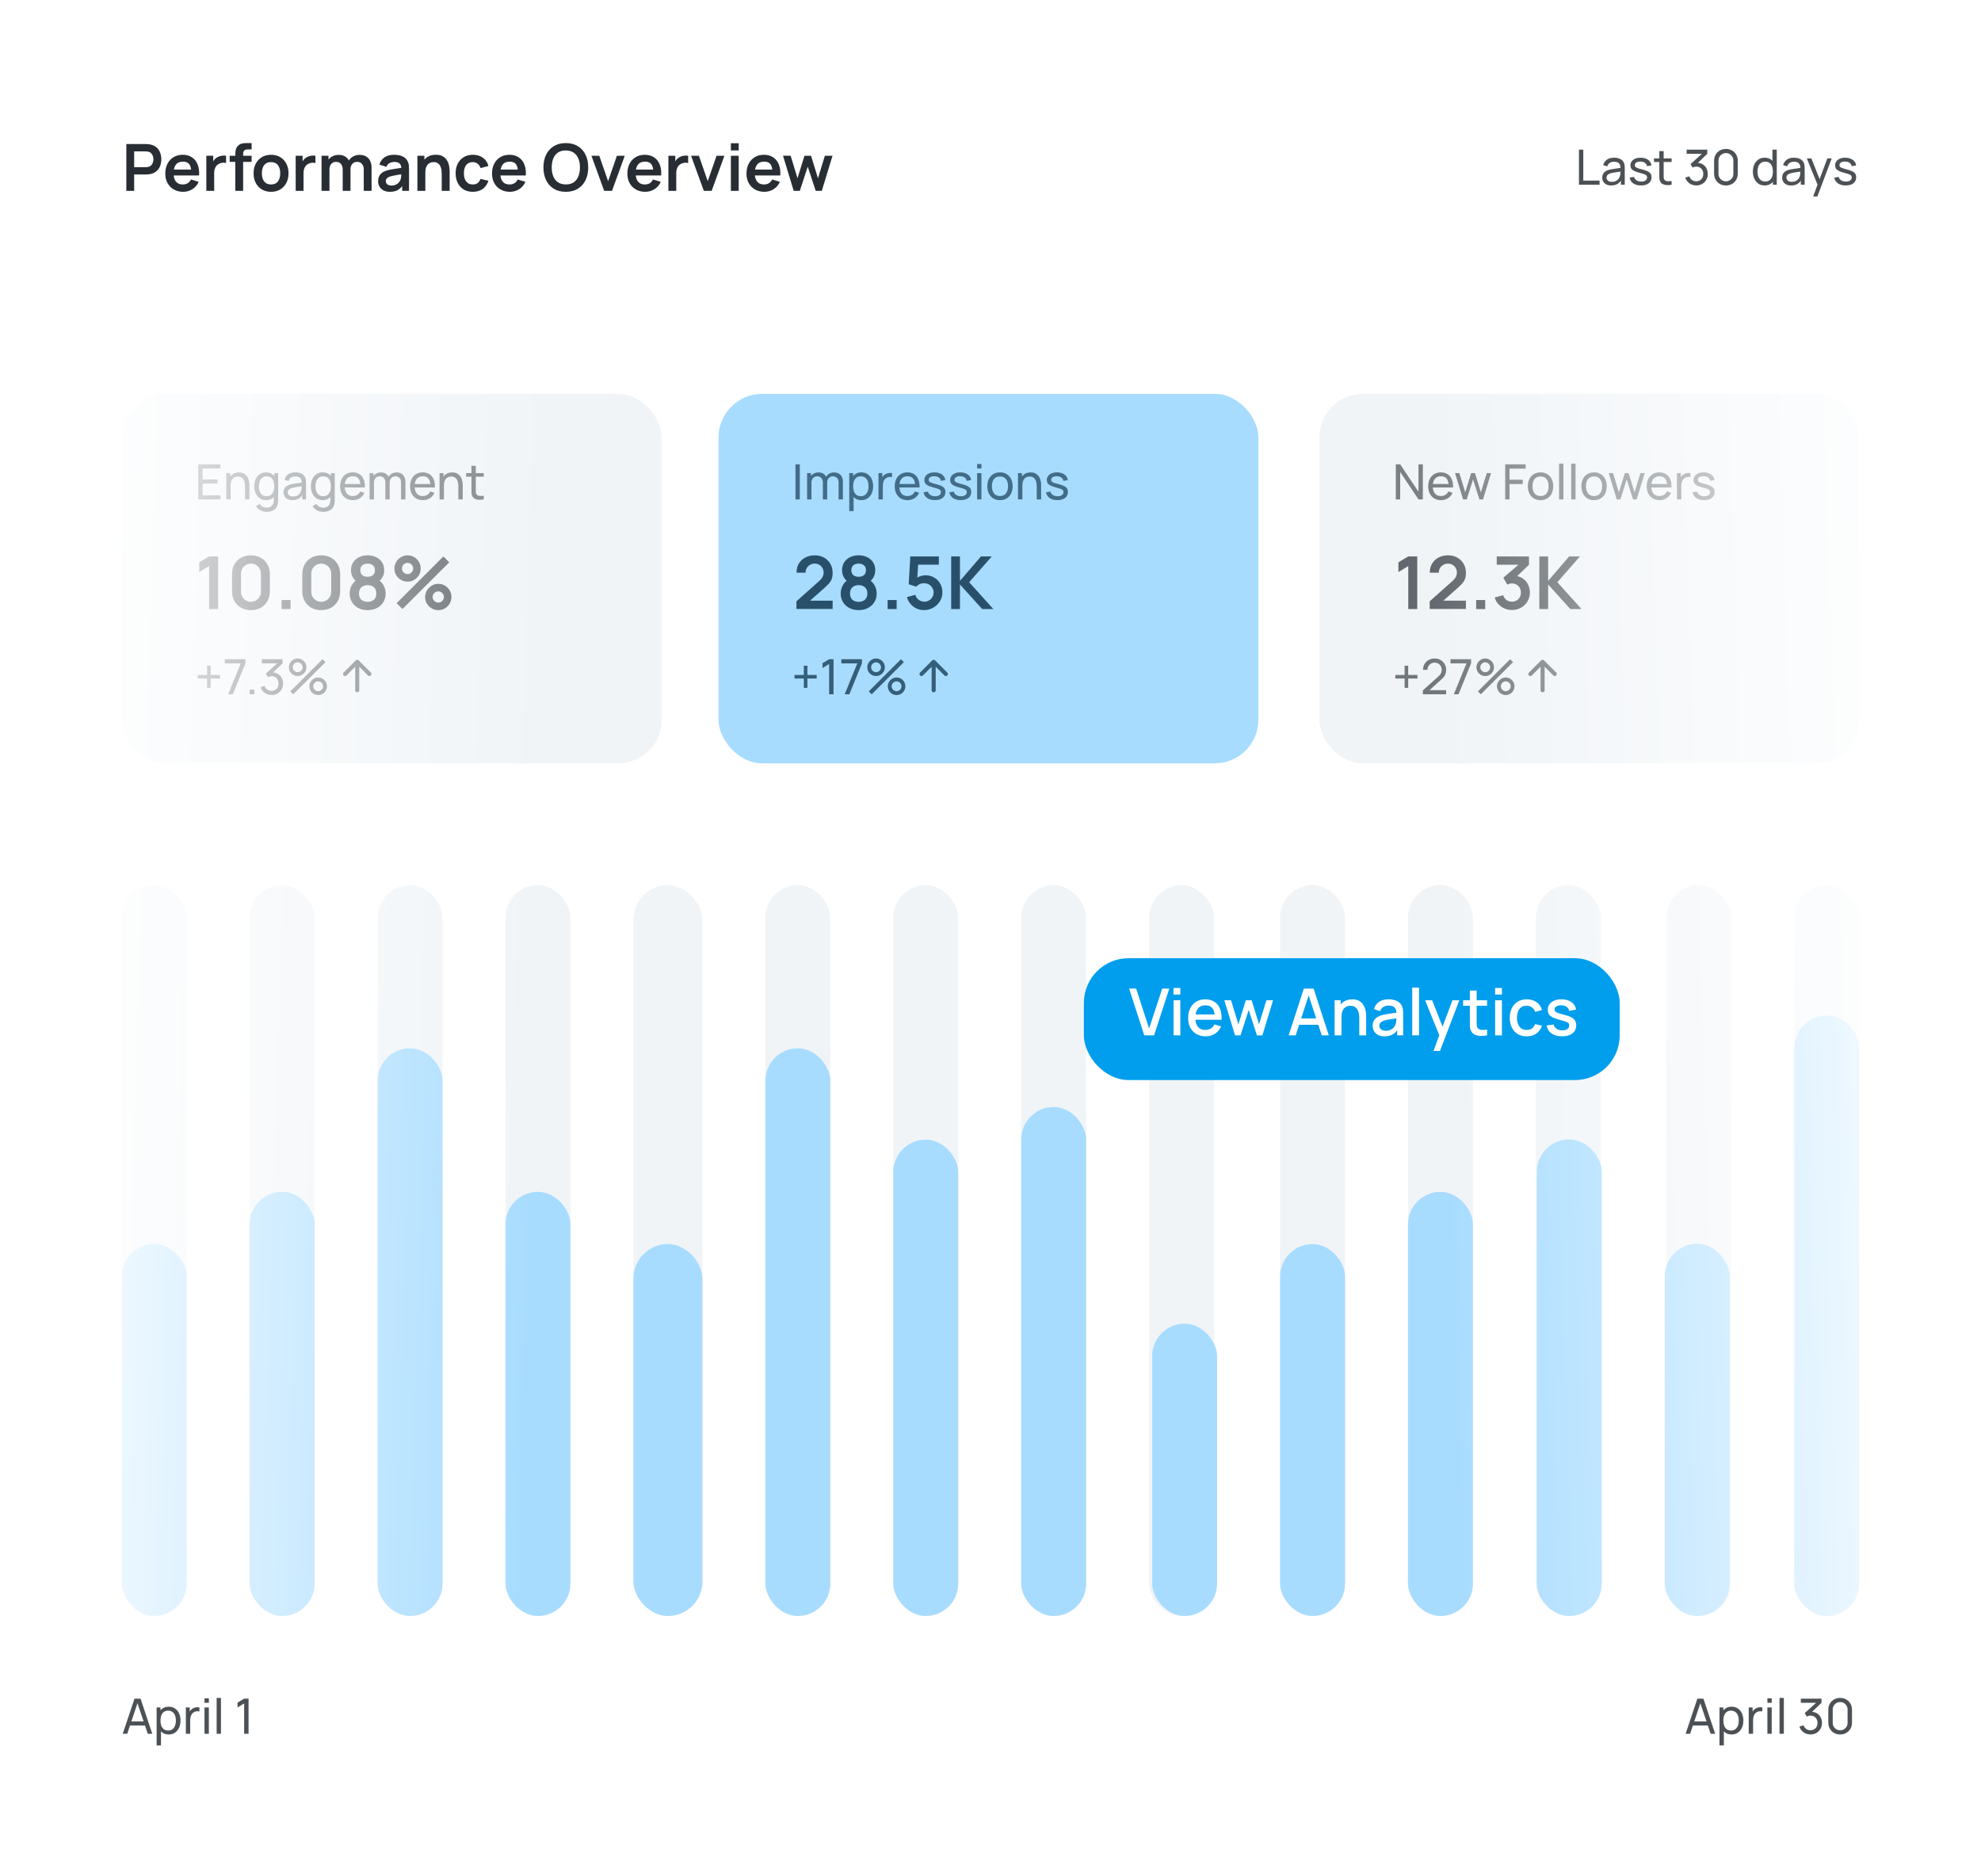 <svg width="488" height="462" viewBox="0 0 488 462" fill="none" xmlns="http://www.w3.org/2000/svg">
<g filter="url(#filter0_d_79_518)">
<rect x="6" y="5" width="476" height="450" rx="15" fill="white"/>
</g>
<rect x="30" y="218" width="16" height="180" rx="8" fill="#F0F4F7"/>
<rect x="30" y="306.392" width="16" height="91.607" rx="8" fill="#A8DCFF"/>
<rect x="61.509" y="218" width="16" height="180" rx="8" fill="#F0F4F7"/>
<rect x="61.509" y="293.536" width="16" height="104.464" rx="8" fill="#A8DCFF"/>
<rect x="93.017" y="218" width="16" height="180" rx="8" fill="#F0F4F7"/>
<rect x="93.017" y="258.178" width="16" height="139.821" rx="8" fill="#A8DCFF"/>
<rect x="124.526" y="218" width="16" height="180" rx="8" fill="#F0F4F7"/>
<rect x="124.526" y="293.536" width="16" height="104.464" rx="8" fill="#A8DCFF"/>
<rect x="156.035" y="218" width="17" height="180" rx="8.5" fill="#F0F4F7"/>
<rect x="156.035" y="306.392" width="17" height="91.607" rx="8.5" fill="#A8DCFF"/>
<rect x="188.544" y="218" width="16" height="180" rx="8" fill="#F0F4F7"/>
<rect x="188.544" y="258.178" width="16" height="139.821" rx="8" fill="#A8DCFF"/>
<rect x="220.052" y="218" width="16" height="180" rx="8" fill="#F0F4F7"/>
<rect x="220.052" y="280.678" width="16" height="117.321" rx="8" fill="#A8DCFF"/>
<rect x="251.561" y="218" width="16" height="180" rx="8" fill="#F0F4F7"/>
<rect x="251.561" y="272.642" width="16" height="125.357" rx="8" fill="#A8DCFF"/>
<rect x="283.07" y="218" width="16" height="180" rx="8" fill="#F0F4F7"/>
<rect x="283.824" y="326" width="16" height="72" rx="8" fill="#A8DCFF"/>
<rect x="315.332" y="218" width="16" height="180" rx="8" fill="#F0F4F7"/>
<rect x="315.332" y="306.392" width="16" height="91.607" rx="8" fill="#A8DCFF"/>
<rect x="346.841" y="218" width="16" height="180" rx="8" fill="#F0F4F7"/>
<rect x="346.841" y="293.536" width="16" height="104.464" rx="8" fill="#A8DCFF"/>
<rect x="378.35" y="218" width="16" height="180" rx="8" fill="#F0F4F7"/>
<rect x="378.58" y="280.608" width="16" height="117.391" rx="8" fill="#A8DCFF"/>
<rect x="410.491" y="218" width="16" height="180" rx="8" fill="#F0F4F7"/>
<rect x="410.089" y="306.323" width="16" height="91.677" rx="8" fill="#A8DCFF"/>
<rect x="442" y="218" width="16" height="180" rx="8" fill="#F0F4F7"/>
<rect x="442" y="250.092" width="16" height="147.907" rx="8" fill="#A8DCFF"/>
<rect x="30" y="97" width="133" height="91" rx="10.75" fill="#F0F4F7"/>
<rect x="325" y="97" width="133" height="91" rx="10.75" fill="#F0F4F7"/>
<rect x="177" y="97" width="133" height="91" rx="10.75" fill="#A8DCFF"/>
<g opacity="0.7">
<path d="M51.51 150V139.407L49.08 140.892V138.498L51.51 137.04H53.724V150H51.51ZM61.815 150.27C60.897 150.27 60.087 150.075 59.385 149.685C58.683 149.289 58.134 148.74 57.738 148.038C57.348 147.336 57.153 146.526 57.153 145.608V141.432C57.153 140.514 57.348 139.704 57.738 139.002C58.134 138.3 58.683 137.754 59.385 137.364C60.087 136.968 60.897 136.77 61.815 136.77C62.733 136.77 63.54 136.968 64.236 137.364C64.938 137.754 65.487 138.3 65.883 139.002C66.279 139.704 66.477 140.514 66.477 141.432V145.608C66.477 146.526 66.279 147.336 65.883 148.038C65.487 148.74 64.938 149.289 64.236 149.685C63.54 150.075 62.733 150.27 61.815 150.27ZM61.815 148.209C62.271 148.209 62.685 148.101 63.057 147.885C63.429 147.663 63.723 147.369 63.939 147.003C64.155 146.631 64.263 146.217 64.263 145.761V141.27C64.263 140.808 64.155 140.394 63.939 140.028C63.723 139.656 63.429 139.362 63.057 139.146C62.685 138.924 62.271 138.813 61.815 138.813C61.359 138.813 60.945 138.924 60.573 139.146C60.201 139.362 59.907 139.656 59.691 140.028C59.475 140.394 59.367 140.808 59.367 141.27V145.761C59.367 146.217 59.475 146.631 59.691 147.003C59.907 147.369 60.201 147.663 60.573 147.885C60.945 148.101 61.359 148.209 61.815 148.209ZM69.36 150V147.777H71.583V150H69.36ZM79.129 150.27C78.211 150.27 77.401 150.075 76.699 149.685C75.997 149.289 75.448 148.74 75.052 148.038C74.662 147.336 74.467 146.526 74.467 145.608V141.432C74.467 140.514 74.662 139.704 75.052 139.002C75.448 138.3 75.997 137.754 76.699 137.364C77.401 136.968 78.211 136.77 79.129 136.77C80.047 136.77 80.854 136.968 81.55 137.364C82.252 137.754 82.801 138.3 83.197 139.002C83.593 139.704 83.791 140.514 83.791 141.432V145.608C83.791 146.526 83.593 147.336 83.197 148.038C82.801 148.74 82.252 149.289 81.55 149.685C80.854 150.075 80.047 150.27 79.129 150.27ZM79.129 148.209C79.585 148.209 79.999 148.101 80.371 147.885C80.743 147.663 81.037 147.369 81.253 147.003C81.469 146.631 81.577 146.217 81.577 145.761V141.27C81.577 140.808 81.469 140.394 81.253 140.028C81.037 139.656 80.743 139.362 80.371 139.146C79.999 138.924 79.585 138.813 79.129 138.813C78.673 138.813 78.259 138.924 77.887 139.146C77.515 139.362 77.221 139.656 77.005 140.028C76.789 140.394 76.681 140.808 76.681 141.27V145.761C76.681 146.217 76.789 146.631 77.005 147.003C77.221 147.369 77.515 147.663 77.887 147.885C78.259 148.101 78.673 148.209 79.129 148.209ZM90.554 150.27C89.696 150.27 88.934 150.096 88.268 149.748C87.602 149.4 87.08 148.917 86.702 148.299C86.324 147.681 86.135 146.973 86.135 146.175C86.135 145.461 86.3 144.798 86.63 144.186C86.96 143.574 87.443 143.085 88.079 142.719L88.034 143.412C87.536 143.034 87.149 142.599 86.873 142.107C86.603 141.609 86.468 141.051 86.468 140.433C86.468 139.689 86.642 139.044 86.99 138.498C87.344 137.952 87.827 137.529 88.439 137.229C89.051 136.923 89.756 136.77 90.554 136.77C91.352 136.77 92.057 136.923 92.669 137.229C93.287 137.529 93.77 137.952 94.118 138.498C94.472 139.044 94.649 139.689 94.649 140.433C94.649 141.051 94.517 141.606 94.253 142.098C93.995 142.59 93.602 143.034 93.074 143.43L93.065 142.728C93.689 143.082 94.166 143.568 94.496 144.186C94.832 144.798 95 145.461 95 146.175C95 146.973 94.808 147.681 94.424 148.299C94.046 148.917 93.521 149.4 92.849 149.748C92.183 150.096 91.418 150.27 90.554 150.27ZM90.554 148.227C91.19 148.227 91.706 148.053 92.102 147.705C92.504 147.357 92.705 146.847 92.705 146.175C92.705 145.503 92.507 144.993 92.111 144.645C91.715 144.291 91.196 144.114 90.554 144.114C89.918 144.114 89.405 144.291 89.015 144.645C88.625 144.993 88.43 145.503 88.43 146.175C88.43 146.847 88.625 147.357 89.015 147.705C89.405 148.053 89.918 148.227 90.554 148.227ZM90.554 142.053C91.088 142.053 91.52 141.921 91.85 141.657C92.186 141.387 92.354 140.979 92.354 140.433C92.354 139.887 92.186 139.482 91.85 139.218C91.52 138.948 91.088 138.813 90.554 138.813C90.026 138.813 89.594 138.948 89.258 139.218C88.928 139.482 88.763 139.887 88.763 140.433C88.763 140.979 88.928 141.387 89.258 141.657C89.594 141.921 90.026 142.053 90.554 142.053ZM99.136 150L97.696 148.56L109.225 137.04L110.665 138.489L99.136 150ZM107.965 150.27C107.371 150.27 106.828 150.126 106.336 149.838C105.85 149.544 105.46 149.154 105.166 148.668C104.872 148.176 104.725 147.63 104.725 147.03C104.725 146.442 104.875 145.902 105.175 145.41C105.475 144.918 105.871 144.525 106.363 144.231C106.855 143.937 107.389 143.79 107.965 143.79C108.559 143.79 109.102 143.937 109.594 144.231C110.086 144.519 110.476 144.909 110.764 145.401C111.058 145.887 111.205 146.43 111.205 147.03C111.205 147.63 111.058 148.176 110.764 148.668C110.476 149.154 110.086 149.544 109.594 149.838C109.102 150.126 108.559 150.27 107.965 150.27ZM107.965 148.416C108.211 148.416 108.439 148.353 108.649 148.227C108.865 148.101 109.036 147.933 109.162 147.723C109.288 147.513 109.351 147.282 109.351 147.03C109.351 146.778 109.288 146.547 109.162 146.337C109.036 146.127 108.865 145.959 108.649 145.833C108.439 145.707 108.211 145.644 107.965 145.644C107.713 145.644 107.482 145.707 107.272 145.833C107.062 145.959 106.891 146.127 106.759 146.337C106.633 146.547 106.57 146.778 106.57 147.03C106.57 147.282 106.633 147.513 106.759 147.723C106.891 147.933 107.062 148.101 107.272 148.227C107.482 148.353 107.713 148.416 107.965 148.416ZM100.396 143.25C99.802 143.25 99.259 143.106 98.767 142.818C98.275 142.524 97.882 142.134 97.588 141.648C97.3 141.156 97.156 140.61 97.156 140.01C97.156 139.422 97.306 138.882 97.606 138.39C97.906 137.898 98.302 137.505 98.794 137.211C99.286 136.917 99.82 136.77 100.396 136.77C100.99 136.77 101.53 136.917 102.016 137.211C102.508 137.499 102.901 137.889 103.195 138.381C103.489 138.867 103.636 139.41 103.636 140.01C103.636 140.61 103.489 141.156 103.195 141.648C102.901 142.134 102.508 142.524 102.016 142.818C101.53 143.106 100.99 143.25 100.396 143.25ZM100.396 141.396C100.648 141.396 100.879 141.333 101.089 141.207C101.299 141.081 101.467 140.913 101.593 140.703C101.719 140.493 101.782 140.262 101.782 140.01C101.782 139.758 101.719 139.527 101.593 139.317C101.467 139.107 101.299 138.939 101.089 138.813C100.879 138.687 100.648 138.624 100.396 138.624C100.144 138.624 99.913 138.687 99.703 138.813C99.493 138.939 99.325 139.107 99.199 139.317C99.073 139.527 99.01 139.758 99.01 140.01C99.01 140.262 99.073 140.493 99.199 140.703C99.325 140.913 99.493 141.081 99.703 141.207C99.913 141.333 100.144 141.396 100.396 141.396Z" fill="#10171D" fill-opacity="0.9"/>
<path d="M48.84 123V114.36H54.3V115.374H49.908V118.08H53.58V119.094H49.908V121.986H54.3V123H48.84ZM60.356 123V119.754C60.356 119.446 60.328 119.15 60.272 118.866C60.22 118.582 60.126 118.328 59.99 118.104C59.858 117.876 59.678 117.696 59.45 117.564C59.226 117.432 58.942 117.366 58.598 117.366C58.33 117.366 58.086 117.412 57.866 117.504C57.65 117.592 57.464 117.728 57.308 117.912C57.152 118.096 57.03 118.328 56.942 118.608C56.858 118.884 56.816 119.21 56.816 119.586L56.114 119.37C56.114 118.742 56.226 118.204 56.45 117.756C56.678 117.304 56.996 116.958 57.404 116.718C57.816 116.474 58.3 116.352 58.856 116.352C59.276 116.352 59.634 116.418 59.93 116.55C60.226 116.682 60.472 116.858 60.668 117.078C60.864 117.294 61.018 117.538 61.13 117.81C61.242 118.078 61.32 118.352 61.364 118.632C61.412 118.908 61.436 119.17 61.436 119.418V123H60.356ZM55.736 123V116.52H56.696V118.254H56.816V123H55.736ZM65.618 126.06C65.278 126.06 64.946 126.008 64.622 125.904C64.298 125.8 64 125.642 63.728 125.43C63.46 125.222 63.236 124.958 63.056 124.638L64.034 124.122C64.194 124.438 64.42 124.668 64.712 124.812C65.008 124.956 65.312 125.028 65.624 125.028C66.036 125.028 66.378 124.952 66.65 124.8C66.922 124.652 67.122 124.43 67.25 124.134C67.382 123.838 67.446 123.47 67.442 123.03V121.26H67.568V116.52H68.516V123.042C68.516 123.218 68.51 123.388 68.498 123.552C68.49 123.716 68.47 123.878 68.438 124.038C68.354 124.498 68.188 124.876 67.94 125.172C67.692 125.472 67.372 125.694 66.98 125.838C66.588 125.986 66.134 126.06 65.618 126.06ZM65.54 123.18C64.936 123.18 64.418 123.03 63.986 122.73C63.554 122.426 63.22 122.016 62.984 121.5C62.752 120.984 62.636 120.402 62.636 119.754C62.636 119.106 62.752 118.524 62.984 118.008C63.22 117.492 63.554 117.086 63.986 116.79C64.418 116.49 64.934 116.34 65.534 116.34C66.146 116.34 66.66 116.488 67.076 116.784C67.492 117.08 67.806 117.486 68.018 118.002C68.234 118.518 68.342 119.102 68.342 119.754C68.342 120.398 68.234 120.98 68.018 121.5C67.806 122.016 67.492 122.426 67.076 122.73C66.66 123.03 66.148 123.18 65.54 123.18ZM65.672 122.202C66.108 122.202 66.466 122.098 66.746 121.89C67.026 121.678 67.232 121.388 67.364 121.02C67.5 120.648 67.568 120.226 67.568 119.754C67.568 119.274 67.5 118.852 67.364 118.488C67.232 118.12 67.028 117.834 66.752 117.63C66.476 117.422 66.126 117.318 65.702 117.318C65.262 117.318 64.898 117.426 64.61 117.642C64.326 117.858 64.114 118.15 63.974 118.518C63.838 118.886 63.77 119.298 63.77 119.754C63.77 120.214 63.84 120.63 63.98 121.002C64.12 121.37 64.33 121.662 64.61 121.878C64.894 122.094 65.248 122.202 65.672 122.202ZM72.034 123.18C71.55 123.18 71.144 123.092 70.816 122.916C70.492 122.736 70.246 122.5 70.078 122.208C69.914 121.916 69.832 121.596 69.832 121.248C69.832 120.908 69.896 120.614 70.024 120.366C70.156 120.114 70.34 119.906 70.576 119.742C70.812 119.574 71.094 119.442 71.422 119.346C71.73 119.262 72.074 119.19 72.454 119.13C72.838 119.066 73.226 119.008 73.618 118.956C74.01 118.904 74.376 118.854 74.716 118.806L74.332 119.028C74.344 118.452 74.228 118.026 73.984 117.75C73.744 117.474 73.328 117.336 72.736 117.336C72.344 117.336 72 117.426 71.704 117.606C71.412 117.782 71.206 118.07 71.086 118.47L70.072 118.164C70.228 117.596 70.53 117.15 70.978 116.826C71.426 116.502 72.016 116.34 72.748 116.34C73.336 116.34 73.84 116.446 74.26 116.658C74.684 116.866 74.988 117.182 75.172 117.606C75.264 117.806 75.322 118.024 75.346 118.26C75.37 118.492 75.382 118.736 75.382 118.992V123H74.434V121.446L74.656 121.59C74.412 122.114 74.07 122.51 73.63 122.778C73.194 123.046 72.662 123.18 72.034 123.18ZM72.196 122.286C72.58 122.286 72.912 122.218 73.192 122.082C73.476 121.942 73.704 121.76 73.876 121.536C74.048 121.308 74.16 121.06 74.212 120.792C74.272 120.592 74.304 120.37 74.308 120.126C74.316 119.878 74.32 119.688 74.32 119.556L74.692 119.718C74.344 119.766 74.002 119.812 73.666 119.856C73.33 119.9 73.012 119.948 72.712 120C72.412 120.048 72.142 120.106 71.902 120.174C71.726 120.23 71.56 120.302 71.404 120.39C71.252 120.478 71.128 120.592 71.032 120.732C70.94 120.868 70.894 121.038 70.894 121.242C70.894 121.418 70.938 121.586 71.026 121.746C71.118 121.906 71.258 122.036 71.446 122.136C71.638 122.236 71.888 122.286 72.196 122.286ZM79.564 126.06C79.224 126.06 78.892 126.008 78.568 125.904C78.244 125.8 77.946 125.642 77.674 125.43C77.406 125.222 77.182 124.958 77.002 124.638L77.98 124.122C78.14 124.438 78.366 124.668 78.658 124.812C78.954 124.956 79.258 125.028 79.57 125.028C79.982 125.028 80.324 124.952 80.596 124.8C80.868 124.652 81.068 124.43 81.196 124.134C81.328 123.838 81.392 123.47 81.388 123.03V121.26H81.514V116.52H82.462V123.042C82.462 123.218 82.456 123.388 82.444 123.552C82.436 123.716 82.416 123.878 82.384 124.038C82.3 124.498 82.134 124.876 81.886 125.172C81.638 125.472 81.318 125.694 80.926 125.838C80.534 125.986 80.08 126.06 79.564 126.06ZM79.486 123.18C78.882 123.18 78.364 123.03 77.932 122.73C77.5 122.426 77.166 122.016 76.93 121.5C76.698 120.984 76.582 120.402 76.582 119.754C76.582 119.106 76.698 118.524 76.93 118.008C77.166 117.492 77.5 117.086 77.932 116.79C78.364 116.49 78.88 116.34 79.48 116.34C80.092 116.34 80.606 116.488 81.022 116.784C81.438 117.08 81.752 117.486 81.964 118.002C82.18 118.518 82.288 119.102 82.288 119.754C82.288 120.398 82.18 120.98 81.964 121.5C81.752 122.016 81.438 122.426 81.022 122.73C80.606 123.03 80.094 123.18 79.486 123.18ZM79.618 122.202C80.054 122.202 80.412 122.098 80.692 121.89C80.972 121.678 81.178 121.388 81.31 121.02C81.446 120.648 81.514 120.226 81.514 119.754C81.514 119.274 81.446 118.852 81.31 118.488C81.178 118.12 80.974 117.834 80.698 117.63C80.422 117.422 80.072 117.318 79.648 117.318C79.208 117.318 78.844 117.426 78.556 117.642C78.272 117.858 78.06 118.15 77.92 118.518C77.784 118.886 77.716 119.298 77.716 119.754C77.716 120.214 77.786 120.63 77.926 121.002C78.066 121.37 78.276 121.662 78.556 121.878C78.84 122.094 79.194 122.202 79.618 122.202ZM86.945 123.18C86.309 123.18 85.753 123.04 85.277 122.76C84.805 122.476 84.437 122.082 84.173 121.578C83.909 121.07 83.777 120.478 83.777 119.802C83.777 119.094 83.907 118.482 84.167 117.966C84.427 117.446 84.789 117.046 85.253 116.766C85.721 116.482 86.269 116.34 86.897 116.34C87.549 116.34 88.103 116.49 88.559 116.79C89.019 117.09 89.363 117.518 89.591 118.074C89.823 118.63 89.923 119.292 89.891 120.06H88.811V119.676C88.799 118.88 88.637 118.286 88.325 117.894C88.013 117.498 87.549 117.3 86.933 117.3C86.273 117.3 85.771 117.512 85.427 117.936C85.083 118.36 84.911 118.968 84.911 119.76C84.911 120.524 85.083 121.116 85.427 121.536C85.771 121.956 86.261 122.166 86.897 122.166C87.325 122.166 87.697 122.068 88.013 121.872C88.329 121.676 88.577 121.394 88.757 121.026L89.783 121.38C89.531 121.952 89.151 122.396 88.643 122.712C88.139 123.024 87.573 123.18 86.945 123.18ZM84.551 120.06V119.202H89.339V120.06H84.551ZM98.797 123L98.803 118.854C98.803 118.37 98.673 117.992 98.413 117.72C98.157 117.444 97.823 117.306 97.411 117.306C97.171 117.306 96.943 117.362 96.727 117.474C96.511 117.582 96.335 117.754 96.199 117.99C96.063 118.222 95.995 118.52 95.995 118.884L95.431 118.656C95.423 118.196 95.517 117.794 95.713 117.45C95.913 117.102 96.185 116.832 96.529 116.64C96.873 116.448 97.261 116.352 97.693 116.352C98.369 116.352 98.901 116.558 99.289 116.97C99.677 117.378 99.871 117.928 99.871 118.62L99.865 123H98.797ZM91.045 123V116.52H91.999V118.254H92.119V123H91.045ZM94.927 123L94.933 118.896C94.933 118.4 94.805 118.012 94.549 117.732C94.293 117.448 93.953 117.306 93.529 117.306C93.109 117.306 92.769 117.45 92.509 117.738C92.249 118.026 92.119 118.408 92.119 118.884L91.555 118.548C91.555 118.128 91.655 117.752 91.855 117.42C92.055 117.088 92.327 116.828 92.671 116.64C93.015 116.448 93.405 116.352 93.841 116.352C94.277 116.352 94.657 116.444 94.981 116.628C95.305 116.812 95.555 117.076 95.731 117.42C95.907 117.76 95.995 118.166 95.995 118.638L95.989 123H94.927ZM104.183 123.18C103.547 123.18 102.991 123.04 102.515 122.76C102.043 122.476 101.675 122.082 101.411 121.578C101.147 121.07 101.015 120.478 101.015 119.802C101.015 119.094 101.145 118.482 101.405 117.966C101.665 117.446 102.027 117.046 102.491 116.766C102.959 116.482 103.507 116.34 104.135 116.34C104.787 116.34 105.341 116.49 105.797 116.79C106.257 117.09 106.601 117.518 106.829 118.074C107.061 118.63 107.161 119.292 107.129 120.06H106.049V119.676C106.037 118.88 105.875 118.286 105.563 117.894C105.251 117.498 104.787 117.3 104.171 117.3C103.511 117.3 103.009 117.512 102.665 117.936C102.321 118.36 102.149 118.968 102.149 119.76C102.149 120.524 102.321 121.116 102.665 121.536C103.009 121.956 103.499 122.166 104.135 122.166C104.563 122.166 104.935 122.068 105.251 121.872C105.567 121.676 105.815 121.394 105.995 121.026L107.021 121.38C106.769 121.952 106.389 122.396 105.881 122.712C105.377 123.024 104.811 123.18 104.183 123.18ZM101.789 120.06V119.202H106.577V120.06H101.789ZM112.903 123V119.754C112.903 119.446 112.875 119.15 112.819 118.866C112.767 118.582 112.673 118.328 112.537 118.104C112.405 117.876 112.225 117.696 111.997 117.564C111.773 117.432 111.489 117.366 111.145 117.366C110.877 117.366 110.633 117.412 110.413 117.504C110.197 117.592 110.011 117.728 109.855 117.912C109.699 118.096 109.577 118.328 109.489 118.608C109.405 118.884 109.363 119.21 109.363 119.586L108.661 119.37C108.661 118.742 108.773 118.204 108.997 117.756C109.225 117.304 109.543 116.958 109.951 116.718C110.363 116.474 110.847 116.352 111.403 116.352C111.823 116.352 112.181 116.418 112.477 116.55C112.773 116.682 113.019 116.858 113.215 117.078C113.411 117.294 113.565 117.538 113.677 117.81C113.789 118.078 113.867 118.352 113.911 118.632C113.959 118.908 113.983 119.17 113.983 119.418V123H112.903ZM108.283 123V116.52H109.243V118.254H109.363V123H108.283ZM119.161 123C118.777 123.076 118.397 123.106 118.021 123.09C117.649 123.078 117.317 123.004 117.025 122.868C116.733 122.728 116.511 122.512 116.359 122.22C116.231 121.964 116.161 121.706 116.149 121.446C116.141 121.182 116.137 120.884 116.137 120.552V114.72H117.205V120.504C117.205 120.768 117.207 120.994 117.211 121.182C117.219 121.37 117.261 121.532 117.337 121.668C117.481 121.924 117.709 122.074 118.021 122.118C118.337 122.162 118.717 122.15 119.161 122.082V123ZM114.823 117.402V116.52H119.161V117.402H114.823Z" fill="#10171D" fill-opacity="0.75"/>
<path d="M51.012 169.41V167.118H48.72V166.236H51.012V163.95H51.894V166.236H54.18V167.118H51.894V169.41H51.012ZM56.198 171L59.306 163.386H55.382V162.36H60.452V163.386L57.35 171H56.198ZM61.489 171V169.824H62.665V171H61.489ZM66.901 171.168C66.473 171.168 66.075 171.09 65.707 170.934C65.339 170.774 65.021 170.55 64.753 170.262C64.489 169.97 64.295 169.624 64.171 169.224L65.197 168.93C65.329 169.33 65.549 169.634 65.857 169.842C66.165 170.05 66.511 170.152 66.895 170.148C67.247 170.14 67.551 170.06 67.807 169.908C68.067 169.752 68.267 169.54 68.407 169.272C68.551 169.004 68.623 168.694 68.623 168.342C68.623 167.806 68.463 167.372 68.143 167.04C67.823 166.704 67.403 166.536 66.883 166.536C66.739 166.536 66.587 166.556 66.427 166.596C66.271 166.636 66.125 166.692 65.989 166.764L65.473 165.918L68.677 163.02L68.815 163.38H64.513V162.36H69.607V163.386L66.877 166.002L66.865 165.624C67.437 165.584 67.937 165.678 68.365 165.906C68.793 166.134 69.125 166.46 69.361 166.884C69.601 167.308 69.721 167.794 69.721 168.342C69.721 168.894 69.597 169.382 69.349 169.806C69.101 170.23 68.765 170.564 68.341 170.808C67.917 171.048 67.437 171.168 66.901 171.168ZM72.241 171L71.521 170.28L79.453 162.36L80.173 163.08L72.241 171ZM78.373 171.18C77.977 171.18 77.615 171.084 77.287 170.892C76.963 170.696 76.703 170.436 76.507 170.112C76.311 169.784 76.213 169.42 76.213 169.02C76.213 168.628 76.313 168.268 76.513 167.94C76.713 167.612 76.977 167.35 77.305 167.154C77.633 166.958 77.989 166.86 78.373 166.86C78.769 166.86 79.131 166.958 79.459 167.154C79.787 167.346 80.047 167.606 80.239 167.934C80.435 168.258 80.533 168.62 80.533 169.02C80.533 169.42 80.435 169.784 80.239 170.112C80.047 170.436 79.787 170.696 79.459 170.892C79.131 171.084 78.769 171.18 78.373 171.18ZM78.373 170.238C78.593 170.238 78.795 170.182 78.979 170.07C79.167 169.958 79.315 169.81 79.423 169.626C79.535 169.442 79.591 169.24 79.591 169.02C79.591 168.8 79.535 168.598 79.423 168.414C79.315 168.226 79.167 168.078 78.979 167.97C78.795 167.858 78.593 167.802 78.373 167.802C78.153 167.802 77.951 167.858 77.767 167.97C77.583 168.078 77.435 168.226 77.323 168.414C77.211 168.598 77.155 168.8 77.155 169.02C77.155 169.24 77.211 169.442 77.323 169.626C77.435 169.81 77.583 169.958 77.767 170.07C77.951 170.182 78.153 170.238 78.373 170.238ZM73.321 166.5C72.925 166.5 72.563 166.404 72.235 166.212C71.907 166.016 71.645 165.756 71.449 165.432C71.257 165.104 71.161 164.74 71.161 164.34C71.161 163.948 71.261 163.588 71.461 163.26C71.661 162.932 71.925 162.67 72.253 162.474C72.581 162.278 72.937 162.18 73.321 162.18C73.717 162.18 74.077 162.278 74.401 162.474C74.729 162.666 74.991 162.926 75.187 163.254C75.383 163.578 75.481 163.94 75.481 164.34C75.481 164.74 75.383 165.104 75.187 165.432C74.991 165.756 74.729 166.016 74.401 166.212C74.077 166.404 73.717 166.5 73.321 166.5ZM73.321 165.558C73.541 165.558 73.743 165.502 73.927 165.39C74.115 165.278 74.263 165.13 74.371 164.946C74.483 164.762 74.539 164.56 74.539 164.34C74.539 164.12 74.483 163.918 74.371 163.734C74.263 163.546 74.115 163.398 73.927 163.29C73.743 163.178 73.541 163.122 73.321 163.122C73.101 163.122 72.899 163.178 72.715 163.29C72.531 163.398 72.383 163.546 72.271 163.734C72.159 163.918 72.103 164.12 72.103 164.34C72.103 164.56 72.159 164.762 72.271 164.946C72.383 165.13 72.531 165.278 72.715 165.39C72.899 165.502 73.101 165.558 73.321 165.558Z" fill="#10171D" fill-opacity="0.8"/>
<path d="M88 163L91 166M88 163L85 166M88 163V170" stroke="#10171D" stroke-opacity="0.8" stroke-linecap="round" stroke-linejoin="round"/>
</g>
<path d="M196.194 149.982V148.092L201.738 143.151C202.17 142.767 202.47 142.404 202.638 142.062C202.806 141.72 202.89 141.39 202.89 141.072C202.89 140.64 202.797 140.256 202.611 139.92C202.425 139.578 202.167 139.308 201.837 139.11C201.513 138.912 201.138 138.813 200.712 138.813C200.262 138.813 199.863 138.918 199.515 139.128C199.173 139.332 198.906 139.605 198.714 139.947C198.522 140.289 198.432 140.658 198.444 141.054H196.212C196.212 140.19 196.404 139.437 196.788 138.795C197.178 138.153 197.712 137.655 198.39 137.301C199.074 136.947 199.863 136.77 200.757 136.77C201.585 136.77 202.329 136.956 202.989 137.328C203.649 137.694 204.168 138.204 204.546 138.858C204.924 139.506 205.113 140.253 205.113 141.099C205.113 141.717 205.029 142.236 204.861 142.656C204.693 143.076 204.441 143.463 204.105 143.817C203.775 144.171 203.364 144.564 202.872 144.996L198.939 148.479L198.741 147.939H205.113V149.982H196.194ZM211.516 150.27C210.658 150.27 209.896 150.096 209.23 149.748C208.564 149.4 208.042 148.917 207.664 148.299C207.286 147.681 207.097 146.973 207.097 146.175C207.097 145.461 207.262 144.798 207.592 144.186C207.922 143.574 208.405 143.085 209.041 142.719L208.996 143.412C208.498 143.034 208.111 142.599 207.835 142.107C207.565 141.609 207.43 141.051 207.43 140.433C207.43 139.689 207.604 139.044 207.952 138.498C208.306 137.952 208.789 137.529 209.401 137.229C210.013 136.923 210.718 136.77 211.516 136.77C212.314 136.77 213.019 136.923 213.631 137.229C214.249 137.529 214.732 137.952 215.08 138.498C215.434 139.044 215.611 139.689 215.611 140.433C215.611 141.051 215.479 141.606 215.215 142.098C214.957 142.59 214.564 143.034 214.036 143.43L214.027 142.728C214.651 143.082 215.128 143.568 215.458 144.186C215.794 144.798 215.962 145.461 215.962 146.175C215.962 146.973 215.77 147.681 215.386 148.299C215.008 148.917 214.483 149.4 213.811 149.748C213.145 150.096 212.38 150.27 211.516 150.27ZM211.516 148.227C212.152 148.227 212.668 148.053 213.064 147.705C213.466 147.357 213.667 146.847 213.667 146.175C213.667 145.503 213.469 144.993 213.073 144.645C212.677 144.291 212.158 144.114 211.516 144.114C210.88 144.114 210.367 144.291 209.977 144.645C209.587 144.993 209.392 145.503 209.392 146.175C209.392 146.847 209.587 147.357 209.977 147.705C210.367 148.053 210.88 148.227 211.516 148.227ZM211.516 142.053C212.05 142.053 212.482 141.921 212.812 141.657C213.148 141.387 213.316 140.979 213.316 140.433C213.316 139.887 213.148 139.482 212.812 139.218C212.482 138.948 212.05 138.813 211.516 138.813C210.988 138.813 210.556 138.948 210.22 139.218C209.89 139.482 209.725 139.887 209.725 140.433C209.725 140.979 209.89 141.387 210.22 141.657C210.556 141.921 210.988 142.053 211.516 142.053ZM218.658 150V147.777H220.881V150H218.658ZM227.608 150.27C226.948 150.27 226.333 150.135 225.763 149.865C225.193 149.589 224.701 149.211 224.287 148.731C223.879 148.251 223.585 147.693 223.405 147.057L225.493 146.499C225.577 146.847 225.73 147.147 225.952 147.399C226.18 147.651 226.444 147.846 226.744 147.984C227.05 148.122 227.365 148.191 227.689 148.191C228.109 148.191 228.493 148.089 228.841 147.885C229.189 147.681 229.465 147.408 229.669 147.066C229.873 146.718 229.975 146.334 229.975 145.914C229.975 145.494 229.87 145.113 229.66 144.771C229.456 144.423 229.18 144.15 228.832 143.952C228.484 143.748 228.103 143.646 227.689 143.646C227.191 143.646 226.777 143.736 226.447 143.916C226.123 144.096 225.874 144.288 225.7 144.492L223.846 143.898L224.242 137.04H231.28V139.074H225.403L226.213 138.309L225.925 143.079L225.529 142.593C225.865 142.287 226.255 142.059 226.699 141.909C227.143 141.759 227.572 141.684 227.986 141.684C228.796 141.684 229.513 141.87 230.137 142.242C230.767 142.608 231.259 143.109 231.613 143.745C231.973 144.381 232.153 145.104 232.153 145.914C232.153 146.724 231.943 147.459 231.523 148.119C231.103 148.773 230.548 149.295 229.858 149.685C229.174 150.075 228.424 150.27 227.608 150.27ZM234.312 150V137.04H236.481V143.052L241.656 137.04H244.32L238.749 143.394L244.698 150H241.944L236.481 143.952V150H234.312Z" fill="#29506B"/>
<path d="M195.96 123V114.36H197.028V123H195.96ZM206.574 123L206.58 118.854C206.58 118.37 206.45 117.992 206.19 117.72C205.934 117.444 205.6 117.306 205.188 117.306C204.948 117.306 204.72 117.362 204.504 117.474C204.288 117.582 204.112 117.754 203.976 117.99C203.84 118.222 203.772 118.52 203.772 118.884L203.208 118.656C203.2 118.196 203.294 117.794 203.49 117.45C203.69 117.102 203.962 116.832 204.306 116.64C204.65 116.448 205.038 116.352 205.47 116.352C206.146 116.352 206.678 116.558 207.066 116.97C207.454 117.378 207.648 117.928 207.648 118.62L207.642 123H206.574ZM198.822 123V116.52H199.776V118.254H199.896V123H198.822ZM202.704 123L202.71 118.896C202.71 118.4 202.582 118.012 202.326 117.732C202.07 117.448 201.73 117.306 201.306 117.306C200.886 117.306 200.546 117.45 200.286 117.738C200.026 118.026 199.896 118.408 199.896 118.884L199.332 118.548C199.332 118.128 199.432 117.752 199.632 117.42C199.832 117.088 200.104 116.828 200.448 116.64C200.792 116.448 201.182 116.352 201.618 116.352C202.054 116.352 202.434 116.444 202.758 116.628C203.082 116.812 203.332 117.076 203.508 117.42C203.684 117.76 203.772 118.166 203.772 118.638L203.766 123H202.704ZM212.187 123.18C211.579 123.18 211.067 123.03 210.651 122.73C210.235 122.426 209.919 122.016 209.703 121.5C209.491 120.98 209.385 120.398 209.385 119.754C209.385 119.102 209.491 118.518 209.703 118.002C209.919 117.486 210.235 117.08 210.651 116.784C211.071 116.488 211.585 116.34 212.193 116.34C212.793 116.34 213.309 116.49 213.741 116.79C214.177 117.086 214.511 117.492 214.743 118.008C214.975 118.524 215.091 119.106 215.091 119.754C215.091 120.402 214.975 120.984 214.743 121.5C214.511 122.016 214.177 122.426 213.741 122.73C213.309 123.03 212.791 123.18 212.187 123.18ZM209.205 125.88V116.52H210.159V121.29H210.279V125.88H209.205ZM212.055 122.202C212.483 122.202 212.837 122.094 213.117 121.878C213.397 121.662 213.607 121.37 213.747 121.002C213.887 120.63 213.957 120.214 213.957 119.754C213.957 119.298 213.887 118.886 213.747 118.518C213.611 118.15 213.399 117.858 213.111 117.642C212.827 117.426 212.465 117.318 212.025 117.318C211.605 117.318 211.257 117.422 210.981 117.63C210.705 117.834 210.499 118.12 210.363 118.488C210.227 118.852 210.159 119.274 210.159 119.754C210.159 120.226 210.225 120.648 210.357 121.02C210.493 121.388 210.701 121.678 210.981 121.89C211.261 122.098 211.619 122.202 212.055 122.202ZM216.406 123V116.52H217.36V118.086L217.204 117.882C217.28 117.682 217.378 117.498 217.498 117.33C217.622 117.162 217.76 117.024 217.912 116.916C218.08 116.78 218.27 116.676 218.482 116.604C218.694 116.532 218.91 116.49 219.13 116.478C219.35 116.462 219.556 116.476 219.748 116.52V117.522C219.524 117.462 219.278 117.446 219.01 117.474C218.742 117.502 218.494 117.6 218.266 117.768C218.058 117.916 217.896 118.096 217.78 118.308C217.668 118.52 217.59 118.75 217.546 118.998C217.502 119.242 217.48 119.492 217.48 119.748V123H216.406ZM223.574 123.18C222.938 123.18 222.382 123.04 221.906 122.76C221.434 122.476 221.066 122.082 220.802 121.578C220.538 121.07 220.406 120.478 220.406 119.802C220.406 119.094 220.536 118.482 220.796 117.966C221.056 117.446 221.418 117.046 221.882 116.766C222.35 116.482 222.898 116.34 223.526 116.34C224.178 116.34 224.732 116.49 225.188 116.79C225.648 117.09 225.992 117.518 226.22 118.074C226.452 118.63 226.552 119.292 226.52 120.06H225.44V119.676C225.428 118.88 225.266 118.286 224.954 117.894C224.642 117.498 224.178 117.3 223.562 117.3C222.902 117.3 222.4 117.512 222.056 117.936C221.712 118.36 221.54 118.968 221.54 119.76C221.54 120.524 221.712 121.116 222.056 121.536C222.4 121.956 222.89 122.166 223.526 122.166C223.954 122.166 224.326 122.068 224.642 121.872C224.958 121.676 225.206 121.394 225.386 121.026L226.412 121.38C226.16 121.952 225.78 122.396 225.272 122.712C224.768 123.024 224.202 123.18 223.574 123.18ZM221.18 120.06V119.202H225.968V120.06H221.18ZM230.304 123.174C229.532 123.174 228.898 123.006 228.402 122.67C227.91 122.33 227.608 121.856 227.496 121.248L228.588 121.074C228.676 121.426 228.878 121.706 229.194 121.914C229.51 122.118 229.902 122.22 230.37 122.22C230.814 122.22 231.162 122.128 231.414 121.944C231.666 121.76 231.792 121.51 231.792 121.194C231.792 121.01 231.75 120.862 231.666 120.75C231.582 120.634 231.408 120.526 231.144 120.426C230.884 120.326 230.49 120.206 229.962 120.066C229.39 119.914 228.94 119.756 228.612 119.592C228.284 119.428 228.05 119.238 227.91 119.022C227.77 118.806 227.7 118.544 227.7 118.236C227.7 117.856 227.804 117.524 228.012 117.24C228.22 116.952 228.51 116.73 228.882 116.574C229.258 116.418 229.694 116.34 230.19 116.34C230.682 116.34 231.122 116.418 231.51 116.574C231.898 116.73 232.21 116.952 232.446 117.24C232.686 117.524 232.828 117.856 232.872 118.236L231.78 118.434C231.728 118.086 231.56 117.812 231.276 117.612C230.996 117.412 230.634 117.306 230.19 117.294C229.77 117.278 229.428 117.352 229.164 117.516C228.904 117.68 228.774 117.902 228.774 118.182C228.774 118.338 228.822 118.472 228.918 118.584C229.018 118.696 229.2 118.802 229.464 118.902C229.732 119.002 230.12 119.116 230.628 119.244C231.2 119.388 231.65 119.546 231.978 119.718C232.31 119.886 232.546 120.086 232.686 120.318C232.826 120.546 232.896 120.828 232.896 121.164C232.896 121.788 232.666 122.28 232.206 122.64C231.746 122.996 231.112 123.174 230.304 123.174ZM236.667 123.174C235.895 123.174 235.261 123.006 234.765 122.67C234.273 122.33 233.971 121.856 233.859 121.248L234.951 121.074C235.039 121.426 235.241 121.706 235.557 121.914C235.873 122.118 236.265 122.22 236.733 122.22C237.177 122.22 237.525 122.128 237.777 121.944C238.029 121.76 238.155 121.51 238.155 121.194C238.155 121.01 238.113 120.862 238.029 120.75C237.945 120.634 237.771 120.526 237.507 120.426C237.247 120.326 236.853 120.206 236.325 120.066C235.753 119.914 235.303 119.756 234.975 119.592C234.647 119.428 234.413 119.238 234.273 119.022C234.133 118.806 234.063 118.544 234.063 118.236C234.063 117.856 234.167 117.524 234.375 117.24C234.583 116.952 234.873 116.73 235.245 116.574C235.621 116.418 236.057 116.34 236.553 116.34C237.045 116.34 237.485 116.418 237.873 116.574C238.261 116.73 238.573 116.952 238.809 117.24C239.049 117.524 239.191 117.856 239.235 118.236L238.143 118.434C238.091 118.086 237.923 117.812 237.639 117.612C237.359 117.412 236.997 117.306 236.553 117.294C236.133 117.278 235.791 117.352 235.527 117.516C235.267 117.68 235.137 117.902 235.137 118.182C235.137 118.338 235.185 118.472 235.281 118.584C235.381 118.696 235.563 118.802 235.827 118.902C236.095 119.002 236.483 119.116 236.991 119.244C237.563 119.388 238.013 119.546 238.341 119.718C238.673 119.886 238.909 120.086 239.049 120.318C239.189 120.546 239.259 120.828 239.259 121.164C239.259 121.788 239.029 122.28 238.569 122.64C238.109 122.996 237.475 123.174 236.667 123.174ZM240.702 115.374V114.27H241.77V115.374H240.702ZM240.702 123V116.52H241.77V123H240.702ZM246.33 123.18C245.686 123.18 245.13 123.034 244.662 122.742C244.198 122.45 243.84 122.046 243.588 121.53C243.336 121.014 243.21 120.422 243.21 119.754C243.21 119.074 243.338 118.478 243.594 117.966C243.85 117.454 244.212 117.056 244.68 116.772C245.148 116.484 245.698 116.34 246.33 116.34C246.978 116.34 247.536 116.486 248.004 116.778C248.472 117.066 248.83 117.468 249.078 117.984C249.33 118.496 249.456 119.086 249.456 119.754C249.456 120.43 249.33 121.026 249.078 121.542C248.826 122.054 248.466 122.456 247.998 122.748C247.53 123.036 246.974 123.18 246.33 123.18ZM246.33 122.166C247.002 122.166 247.502 121.942 247.83 121.494C248.158 121.046 248.322 120.466 248.322 119.754C248.322 119.022 248.156 118.44 247.824 118.008C247.492 117.572 246.994 117.354 246.33 117.354C245.878 117.354 245.506 117.456 245.214 117.66C244.922 117.864 244.704 118.146 244.56 118.506C244.416 118.866 244.344 119.282 244.344 119.754C244.344 120.482 244.512 121.066 244.848 121.506C245.184 121.946 245.678 122.166 246.33 122.166ZM255.392 123V119.754C255.392 119.446 255.364 119.15 255.308 118.866C255.256 118.582 255.162 118.328 255.026 118.104C254.894 117.876 254.714 117.696 254.486 117.564C254.262 117.432 253.978 117.366 253.634 117.366C253.366 117.366 253.122 117.412 252.902 117.504C252.686 117.592 252.5 117.728 252.344 117.912C252.188 118.096 252.066 118.328 251.978 118.608C251.894 118.884 251.852 119.21 251.852 119.586L251.15 119.37C251.15 118.742 251.262 118.204 251.486 117.756C251.714 117.304 252.032 116.958 252.44 116.718C252.852 116.474 253.336 116.352 253.892 116.352C254.312 116.352 254.67 116.418 254.966 116.55C255.262 116.682 255.508 116.858 255.704 117.078C255.9 117.294 256.054 117.538 256.166 117.81C256.278 118.078 256.356 118.352 256.4 118.632C256.448 118.908 256.472 119.17 256.472 119.418V123H255.392ZM250.772 123V116.52H251.732V118.254H251.852V123H250.772ZM260.479 123.174C259.707 123.174 259.073 123.006 258.577 122.67C258.085 122.33 257.783 121.856 257.671 121.248L258.763 121.074C258.851 121.426 259.053 121.706 259.369 121.914C259.685 122.118 260.077 122.22 260.545 122.22C260.989 122.22 261.337 122.128 261.589 121.944C261.841 121.76 261.967 121.51 261.967 121.194C261.967 121.01 261.925 120.862 261.841 120.75C261.757 120.634 261.583 120.526 261.319 120.426C261.059 120.326 260.665 120.206 260.137 120.066C259.565 119.914 259.115 119.756 258.787 119.592C258.459 119.428 258.225 119.238 258.085 119.022C257.945 118.806 257.875 118.544 257.875 118.236C257.875 117.856 257.979 117.524 258.187 117.24C258.395 116.952 258.685 116.73 259.057 116.574C259.433 116.418 259.869 116.34 260.365 116.34C260.857 116.34 261.297 116.418 261.685 116.574C262.073 116.73 262.385 116.952 262.621 117.24C262.861 117.524 263.003 117.856 263.047 118.236L261.955 118.434C261.903 118.086 261.735 117.812 261.451 117.612C261.171 117.412 260.809 117.306 260.365 117.294C259.945 117.278 259.603 117.352 259.339 117.516C259.079 117.68 258.949 117.902 258.949 118.182C258.949 118.338 258.997 118.472 259.093 118.584C259.193 118.696 259.375 118.802 259.639 118.902C259.907 119.002 260.295 119.116 260.803 119.244C261.375 119.388 261.825 119.546 262.153 119.718C262.485 119.886 262.721 120.086 262.861 120.318C263.001 120.546 263.071 120.828 263.071 121.164C263.071 121.788 262.841 122.28 262.381 122.64C261.921 122.996 261.287 123.174 260.479 123.174Z" fill="#28506B" fill-opacity="0.8"/>
<path d="M198.012 169.41V167.118H195.72V166.236H198.012V163.95H198.894V166.236H201.18V167.118H198.894V169.41H198.012ZM204.248 171V163.542L202.622 164.526V163.332L204.248 162.36H205.334V171H204.248ZM208.073 171L211.181 163.386H207.257V162.36H212.327V163.386L209.225 171H208.073ZM214.73 171L214.01 170.28L221.942 162.36L222.662 163.08L214.73 171ZM220.862 171.18C220.466 171.18 220.104 171.084 219.776 170.892C219.452 170.696 219.192 170.436 218.996 170.112C218.8 169.784 218.702 169.42 218.702 169.02C218.702 168.628 218.802 168.268 219.002 167.94C219.202 167.612 219.466 167.35 219.794 167.154C220.122 166.958 220.478 166.86 220.862 166.86C221.258 166.86 221.62 166.958 221.948 167.154C222.276 167.346 222.536 167.606 222.728 167.934C222.924 168.258 223.022 168.62 223.022 169.02C223.022 169.42 222.924 169.784 222.728 170.112C222.536 170.436 222.276 170.696 221.948 170.892C221.62 171.084 221.258 171.18 220.862 171.18ZM220.862 170.238C221.082 170.238 221.284 170.182 221.468 170.07C221.656 169.958 221.804 169.81 221.912 169.626C222.024 169.442 222.08 169.24 222.08 169.02C222.08 168.8 222.024 168.598 221.912 168.414C221.804 168.226 221.656 168.078 221.468 167.97C221.284 167.858 221.082 167.802 220.862 167.802C220.642 167.802 220.44 167.858 220.256 167.97C220.072 168.078 219.924 168.226 219.812 168.414C219.7 168.598 219.644 168.8 219.644 169.02C219.644 169.24 219.7 169.442 219.812 169.626C219.924 169.81 220.072 169.958 220.256 170.07C220.44 170.182 220.642 170.238 220.862 170.238ZM215.81 166.5C215.414 166.5 215.052 166.404 214.724 166.212C214.396 166.016 214.134 165.756 213.938 165.432C213.746 165.104 213.65 164.74 213.65 164.34C213.65 163.948 213.75 163.588 213.95 163.26C214.15 162.932 214.414 162.67 214.742 162.474C215.07 162.278 215.426 162.18 215.81 162.18C216.206 162.18 216.566 162.278 216.89 162.474C217.218 162.666 217.48 162.926 217.676 163.254C217.872 163.578 217.97 163.94 217.97 164.34C217.97 164.74 217.872 165.104 217.676 165.432C217.48 165.756 217.218 166.016 216.89 166.212C216.566 166.404 216.206 166.5 215.81 166.5ZM215.81 165.558C216.03 165.558 216.232 165.502 216.416 165.39C216.604 165.278 216.752 165.13 216.86 164.946C216.972 164.762 217.028 164.56 217.028 164.34C217.028 164.12 216.972 163.918 216.86 163.734C216.752 163.546 216.604 163.398 216.416 163.29C216.232 163.178 216.03 163.122 215.81 163.122C215.59 163.122 215.388 163.178 215.204 163.29C215.02 163.398 214.872 163.546 214.76 163.734C214.648 163.918 214.592 164.12 214.592 164.34C214.592 164.56 214.648 164.762 214.76 164.946C214.872 165.13 215.02 165.278 215.204 165.39C215.388 165.502 215.59 165.558 215.81 165.558Z" fill="#28506B" fill-opacity="0.9"/>
<path d="M230 163L233 166M230 163L227 166M230 163V170" stroke="#28506B" stroke-opacity="0.9" stroke-linecap="round" stroke-linejoin="round"/>
<g opacity="0.7">
<path d="M346.912 150V139.407L344.482 140.892V138.498L346.912 137.04H349.126V150H346.912ZM352.195 149.982V148.092L357.739 143.151C358.171 142.767 358.471 142.404 358.639 142.062C358.807 141.72 358.891 141.39 358.891 141.072C358.891 140.64 358.798 140.256 358.612 139.92C358.426 139.578 358.168 139.308 357.838 139.11C357.514 138.912 357.139 138.813 356.713 138.813C356.263 138.813 355.864 138.918 355.516 139.128C355.174 139.332 354.907 139.605 354.715 139.947C354.523 140.289 354.433 140.658 354.445 141.054H352.213C352.213 140.19 352.405 139.437 352.789 138.795C353.179 138.153 353.713 137.655 354.391 137.301C355.075 136.947 355.864 136.77 356.758 136.77C357.586 136.77 358.33 136.956 358.99 137.328C359.65 137.694 360.169 138.204 360.547 138.858C360.925 139.506 361.114 140.253 361.114 141.099C361.114 141.717 361.03 142.236 360.862 142.656C360.694 143.076 360.442 143.463 360.106 143.817C359.776 144.171 359.365 144.564 358.873 144.996L354.94 148.479L354.742 147.939H361.114V149.982H352.195ZM363.638 150V147.777H365.861V150H363.638ZM372.452 150.243C371.804 150.243 371.192 150.117 370.616 149.865C370.04 149.613 369.539 149.256 369.113 148.794C368.693 148.332 368.39 147.786 368.204 147.156L370.301 146.589C370.451 147.105 370.724 147.504 371.12 147.786C371.522 148.062 371.963 148.197 372.443 148.191C372.869 148.191 373.25 148.092 373.586 147.894C373.922 147.696 374.186 147.429 374.378 147.093C374.57 146.751 374.666 146.37 374.666 145.95C374.666 145.308 374.459 144.771 374.045 144.339C373.631 143.907 373.097 143.691 372.443 143.691C372.245 143.691 372.05 143.718 371.858 143.772C371.672 143.826 371.492 143.901 371.318 143.997L370.328 142.287L374.684 138.561L374.873 139.083H368.708V137.04H376.655V139.092L373.154 142.458L373.136 141.819C373.922 141.873 374.591 142.092 375.143 142.476C375.701 142.86 376.127 143.355 376.421 143.961C376.721 144.567 376.871 145.23 376.871 145.95C376.871 146.766 376.67 147.498 376.268 148.146C375.872 148.794 375.338 149.307 374.666 149.685C374 150.057 373.262 150.243 372.452 150.243ZM379.203 150V137.04H381.372V143.052L386.547 137.04H389.211L383.64 143.394L389.589 150H386.835L381.372 143.952V150H379.203Z" fill="#10171D" fill-opacity="0.9"/>
<path d="M343.84 123V114.36H344.92L349.426 121.11V114.36H350.506V123H349.426L344.92 116.244V123H343.84ZM354.992 123.18C354.356 123.18 353.8 123.04 353.324 122.76C352.852 122.476 352.484 122.082 352.22 121.578C351.956 121.07 351.824 120.478 351.824 119.802C351.824 119.094 351.954 118.482 352.214 117.966C352.474 117.446 352.836 117.046 353.3 116.766C353.768 116.482 354.316 116.34 354.944 116.34C355.596 116.34 356.15 116.49 356.606 116.79C357.066 117.09 357.41 117.518 357.638 118.074C357.87 118.63 357.97 119.292 357.938 120.06H356.858V119.676C356.846 118.88 356.684 118.286 356.372 117.894C356.06 117.498 355.596 117.3 354.98 117.3C354.32 117.3 353.818 117.512 353.474 117.936C353.13 118.36 352.958 118.968 352.958 119.76C352.958 120.524 353.13 121.116 353.474 121.536C353.818 121.956 354.308 122.166 354.944 122.166C355.372 122.166 355.744 122.068 356.06 121.872C356.376 121.676 356.624 121.394 356.804 121.026L357.83 121.38C357.578 121.952 357.198 122.396 356.69 122.712C356.186 123.024 355.62 123.18 354.992 123.18ZM352.598 120.06V119.202H357.386V120.06H352.598ZM360.419 123L358.439 116.514L359.501 116.52L360.947 121.26L362.405 116.52H363.347L364.799 121.26L366.251 116.52H367.307L365.327 123H364.439L362.873 118.074L361.307 123H360.419ZM370.793 123V114.36H375.833V115.428H371.861V118.146H375.113V119.214H371.861V123H370.793ZM379.495 123.18C378.851 123.18 378.295 123.034 377.827 122.742C377.363 122.45 377.005 122.046 376.753 121.53C376.501 121.014 376.375 120.422 376.375 119.754C376.375 119.074 376.503 118.478 376.759 117.966C377.015 117.454 377.377 117.056 377.845 116.772C378.313 116.484 378.863 116.34 379.495 116.34C380.143 116.34 380.701 116.486 381.169 116.778C381.637 117.066 381.995 117.468 382.243 117.984C382.495 118.496 382.621 119.086 382.621 119.754C382.621 120.43 382.495 121.026 382.243 121.542C381.991 122.054 381.631 122.456 381.163 122.748C380.695 123.036 380.139 123.18 379.495 123.18ZM379.495 122.166C380.167 122.166 380.667 121.942 380.995 121.494C381.323 121.046 381.487 120.466 381.487 119.754C381.487 119.022 381.321 118.44 380.989 118.008C380.657 117.572 380.159 117.354 379.495 117.354C379.043 117.354 378.671 117.456 378.379 117.66C378.087 117.864 377.869 118.146 377.725 118.506C377.581 118.866 377.509 119.282 377.509 119.754C377.509 120.482 377.677 121.066 378.013 121.506C378.349 121.946 378.843 122.166 379.495 122.166ZM384.062 123V114.18H385.13V123H384.062ZM387.05 123V114.18H388.118V123H387.05ZM392.678 123.18C392.034 123.18 391.478 123.034 391.01 122.742C390.546 122.45 390.188 122.046 389.936 121.53C389.684 121.014 389.558 120.422 389.558 119.754C389.558 119.074 389.686 118.478 389.942 117.966C390.198 117.454 390.56 117.056 391.028 116.772C391.496 116.484 392.046 116.34 392.678 116.34C393.326 116.34 393.884 116.486 394.352 116.778C394.82 117.066 395.178 117.468 395.426 117.984C395.678 118.496 395.804 119.086 395.804 119.754C395.804 120.43 395.678 121.026 395.426 121.542C395.174 122.054 394.814 122.456 394.346 122.748C393.878 123.036 393.322 123.18 392.678 123.18ZM392.678 122.166C393.35 122.166 393.85 121.942 394.178 121.494C394.506 121.046 394.67 120.466 394.67 119.754C394.67 119.022 394.504 118.44 394.172 118.008C393.84 117.572 393.342 117.354 392.678 117.354C392.226 117.354 391.854 117.456 391.562 117.66C391.27 117.864 391.052 118.146 390.908 118.506C390.764 118.866 390.692 119.282 390.692 119.754C390.692 120.482 390.86 121.066 391.196 121.506C391.532 121.946 392.026 122.166 392.678 122.166ZM398.271 123L396.291 116.514L397.353 116.52L398.799 121.26L400.257 116.52H401.199L402.651 121.26L404.103 116.52H405.159L403.179 123H402.291L400.725 118.074L399.159 123H398.271ZM408.816 123.18C408.18 123.18 407.624 123.04 407.148 122.76C406.676 122.476 406.308 122.082 406.044 121.578C405.78 121.07 405.648 120.478 405.648 119.802C405.648 119.094 405.778 118.482 406.038 117.966C406.298 117.446 406.66 117.046 407.124 116.766C407.592 116.482 408.14 116.34 408.768 116.34C409.42 116.34 409.974 116.49 410.43 116.79C410.89 117.09 411.234 117.518 411.462 118.074C411.694 118.63 411.794 119.292 411.762 120.06H410.682V119.676C410.67 118.88 410.508 118.286 410.196 117.894C409.884 117.498 409.42 117.3 408.804 117.3C408.144 117.3 407.642 117.512 407.298 117.936C406.954 118.36 406.782 118.968 406.782 119.76C406.782 120.524 406.954 121.116 407.298 121.536C407.642 121.956 408.132 122.166 408.768 122.166C409.196 122.166 409.568 122.068 409.884 121.872C410.2 121.676 410.448 121.394 410.628 121.026L411.654 121.38C411.402 121.952 411.022 122.396 410.514 122.712C410.01 123.024 409.444 123.18 408.816 123.18ZM406.422 120.06V119.202H411.21V120.06H406.422ZM413.098 123V116.52H414.052V118.086L413.896 117.882C413.972 117.682 414.07 117.498 414.19 117.33C414.314 117.162 414.452 117.024 414.604 116.916C414.772 116.78 414.962 116.676 415.174 116.604C415.386 116.532 415.602 116.49 415.822 116.478C416.042 116.462 416.248 116.476 416.44 116.52V117.522C416.216 117.462 415.97 117.446 415.702 117.474C415.434 117.502 415.186 117.6 414.958 117.768C414.75 117.916 414.588 118.096 414.472 118.308C414.36 118.52 414.282 118.75 414.238 118.998C414.194 119.242 414.172 119.492 414.172 119.748V123H413.098ZM419.788 123.174C419.016 123.174 418.382 123.006 417.886 122.67C417.394 122.33 417.092 121.856 416.98 121.248L418.072 121.074C418.16 121.426 418.362 121.706 418.678 121.914C418.994 122.118 419.386 122.22 419.854 122.22C420.298 122.22 420.646 122.128 420.898 121.944C421.15 121.76 421.276 121.51 421.276 121.194C421.276 121.01 421.234 120.862 421.15 120.75C421.066 120.634 420.892 120.526 420.628 120.426C420.368 120.326 419.974 120.206 419.446 120.066C418.874 119.914 418.424 119.756 418.096 119.592C417.768 119.428 417.534 119.238 417.394 119.022C417.254 118.806 417.184 118.544 417.184 118.236C417.184 117.856 417.288 117.524 417.496 117.24C417.704 116.952 417.994 116.73 418.366 116.574C418.742 116.418 419.178 116.34 419.674 116.34C420.166 116.34 420.606 116.418 420.994 116.574C421.382 116.73 421.694 116.952 421.93 117.24C422.17 117.524 422.312 117.856 422.356 118.236L421.264 118.434C421.212 118.086 421.044 117.812 420.76 117.612C420.48 117.412 420.118 117.306 419.674 117.294C419.254 117.278 418.912 117.352 418.648 117.516C418.388 117.68 418.258 117.902 418.258 118.182C418.258 118.338 418.306 118.472 418.402 118.584C418.502 118.696 418.684 118.802 418.948 118.902C419.216 119.002 419.604 119.116 420.112 119.244C420.684 119.388 421.134 119.546 421.462 119.718C421.794 119.886 422.03 120.086 422.17 120.318C422.31 120.546 422.38 120.828 422.38 121.164C422.38 121.788 422.15 122.28 421.69 122.64C421.23 122.996 420.596 123.174 419.788 123.174Z" fill="#10171D" fill-opacity="0.75"/>
<path d="M346.012 169.41V167.118H343.72V166.236H346.012V163.95H346.894V166.236H349.18V167.118H346.894V169.41H346.012ZM350.502 170.994L350.508 170.034L354.342 166.584C354.662 166.296 354.876 166.024 354.984 165.768C355.096 165.508 355.152 165.242 355.152 164.97C355.152 164.638 355.076 164.338 354.924 164.07C354.772 163.802 354.564 163.59 354.3 163.434C354.04 163.278 353.744 163.2 353.412 163.2C353.068 163.2 352.762 163.282 352.494 163.446C352.226 163.606 352.014 163.82 351.858 164.088C351.706 164.356 351.632 164.648 351.636 164.964H350.544C350.544 164.42 350.67 163.94 350.922 163.524C351.174 163.104 351.516 162.776 351.948 162.54C352.384 162.3 352.878 162.18 353.43 162.18C353.966 162.18 354.446 162.304 354.87 162.552C355.294 162.796 355.628 163.13 355.872 163.554C356.12 163.974 356.244 164.45 356.244 164.982C356.244 165.358 356.196 165.684 356.1 165.96C356.008 166.236 355.864 166.492 355.668 166.728C355.472 166.96 355.226 167.208 354.93 167.472L351.744 170.334L351.606 169.974H356.244V170.994H350.502ZM358.136 171L361.244 163.386H357.32V162.36H362.39V163.386L359.288 171H358.136ZM364.792 171L364.072 170.28L372.004 162.36L372.724 163.08L364.792 171ZM370.924 171.18C370.528 171.18 370.166 171.084 369.838 170.892C369.514 170.696 369.254 170.436 369.058 170.112C368.862 169.784 368.764 169.42 368.764 169.02C368.764 168.628 368.864 168.268 369.064 167.94C369.264 167.612 369.528 167.35 369.856 167.154C370.184 166.958 370.54 166.86 370.924 166.86C371.32 166.86 371.682 166.958 372.01 167.154C372.338 167.346 372.598 167.606 372.79 167.934C372.986 168.258 373.084 168.62 373.084 169.02C373.084 169.42 372.986 169.784 372.79 170.112C372.598 170.436 372.338 170.696 372.01 170.892C371.682 171.084 371.32 171.18 370.924 171.18ZM370.924 170.238C371.144 170.238 371.346 170.182 371.53 170.07C371.718 169.958 371.866 169.81 371.974 169.626C372.086 169.442 372.142 169.24 372.142 169.02C372.142 168.8 372.086 168.598 371.974 168.414C371.866 168.226 371.718 168.078 371.53 167.97C371.346 167.858 371.144 167.802 370.924 167.802C370.704 167.802 370.502 167.858 370.318 167.97C370.134 168.078 369.986 168.226 369.874 168.414C369.762 168.598 369.706 168.8 369.706 169.02C369.706 169.24 369.762 169.442 369.874 169.626C369.986 169.81 370.134 169.958 370.318 170.07C370.502 170.182 370.704 170.238 370.924 170.238ZM365.872 166.5C365.476 166.5 365.114 166.404 364.786 166.212C364.458 166.016 364.196 165.756 364 165.432C363.808 165.104 363.712 164.74 363.712 164.34C363.712 163.948 363.812 163.588 364.012 163.26C364.212 162.932 364.476 162.67 364.804 162.474C365.132 162.278 365.488 162.18 365.872 162.18C366.268 162.18 366.628 162.278 366.952 162.474C367.28 162.666 367.542 162.926 367.738 163.254C367.934 163.578 368.032 163.94 368.032 164.34C368.032 164.74 367.934 165.104 367.738 165.432C367.542 165.756 367.28 166.016 366.952 166.212C366.628 166.404 366.268 166.5 365.872 166.5ZM365.872 165.558C366.092 165.558 366.294 165.502 366.478 165.39C366.666 165.278 366.814 165.13 366.922 164.946C367.034 164.762 367.09 164.56 367.09 164.34C367.09 164.12 367.034 163.918 366.922 163.734C366.814 163.546 366.666 163.398 366.478 163.29C366.294 163.178 366.092 163.122 365.872 163.122C365.652 163.122 365.45 163.178 365.266 163.29C365.082 163.398 364.934 163.546 364.822 163.734C364.71 163.918 364.654 164.12 364.654 164.34C364.654 164.56 364.71 164.762 364.822 164.946C364.934 165.13 365.082 165.278 365.266 165.39C365.45 165.502 365.652 165.558 365.872 165.558Z" fill="#10171D" fill-opacity="0.8"/>
<path d="M380 163L383 166M380 163L377 166M380 163V170" stroke="#10171D" stroke-opacity="0.8" stroke-linecap="round" stroke-linejoin="round"/>
</g>
<mask id="mask0_79_518" style="mask-type:alpha" maskUnits="userSpaceOnUse" x="6" y="5" width="476" height="450">
<rect x="6" y="5" width="476" height="450" rx="15" fill="white"/>
</mask>
<g mask="url(#mask0_79_518)">
<rect width="186" height="450" rx="15" transform="matrix(-1 0 0 1 482 5)" fill="url(#paint0_linear_79_518)"/>
<rect x="6" y="5" width="186" height="450" rx="15" fill="url(#paint1_linear_79_518)"/>
</g>
<path d="M31.12 47V35.48H35.88C35.992 35.48 36.136 35.485 36.312 35.496C36.488 35.501 36.651 35.517 36.8 35.544C37.467 35.645 38.016 35.867 38.448 36.208C38.885 36.549 39.208 36.981 39.416 37.504C39.629 38.021 39.736 38.597 39.736 39.232C39.736 39.861 39.629 40.437 39.416 40.96C39.203 41.477 38.877 41.907 38.44 42.248C38.008 42.589 37.461 42.811 36.8 42.912C36.651 42.933 36.485 42.949 36.304 42.96C36.128 42.971 35.987 42.976 35.88 42.976H33.048V47H31.12ZM33.048 41.176H35.8C35.907 41.176 36.027 41.171 36.16 41.16C36.293 41.149 36.416 41.128 36.528 41.096C36.848 41.016 37.099 40.875 37.28 40.672C37.467 40.469 37.597 40.24 37.672 39.984C37.752 39.728 37.792 39.477 37.792 39.232C37.792 38.987 37.752 38.736 37.672 38.48C37.597 38.219 37.467 37.987 37.28 37.784C37.099 37.581 36.848 37.44 36.528 37.36C36.416 37.328 36.293 37.309 36.16 37.304C36.027 37.293 35.907 37.288 35.8 37.288H33.048V41.176ZM45.126 47.24C44.252 47.24 43.483 47.051 42.822 46.672C42.161 46.293 41.644 45.768 41.27 45.096C40.902 44.424 40.718 43.651 40.718 42.776C40.718 41.832 40.9 41.013 41.262 40.32C41.625 39.621 42.129 39.08 42.774 38.696C43.419 38.312 44.166 38.12 45.014 38.12C45.91 38.12 46.67 38.331 47.294 38.752C47.923 39.168 48.39 39.757 48.694 40.52C48.998 41.283 49.113 42.181 49.038 43.216H47.126V42.512C47.121 41.573 46.956 40.888 46.63 40.456C46.305 40.024 45.793 39.808 45.094 39.808C44.305 39.808 43.718 40.053 43.334 40.544C42.95 41.029 42.758 41.741 42.758 42.68C42.758 43.555 42.95 44.232 43.334 44.712C43.718 45.192 44.278 45.432 45.014 45.432C45.489 45.432 45.897 45.328 46.238 45.12C46.585 44.907 46.852 44.6 47.038 44.2L48.942 44.776C48.611 45.555 48.099 46.16 47.406 46.592C46.718 47.024 45.958 47.24 45.126 47.24ZM42.15 43.216V41.76H48.094V43.216H42.15ZM50.823 47V38.36H52.527V40.464L52.319 40.192C52.426 39.904 52.567 39.643 52.743 39.408C52.925 39.168 53.141 38.971 53.391 38.816C53.605 38.672 53.839 38.56 54.095 38.48C54.356 38.395 54.623 38.344 54.895 38.328C55.167 38.307 55.431 38.317 55.687 38.36V40.16C55.431 40.085 55.135 40.061 54.799 40.088C54.468 40.115 54.17 40.208 53.903 40.368C53.636 40.512 53.418 40.696 53.247 40.92C53.082 41.144 52.959 41.4 52.879 41.688C52.799 41.971 52.759 42.277 52.759 42.608V47H50.823ZM57.966 47V38.224C57.966 38.005 57.974 37.765 57.99 37.504C58.006 37.237 58.051 36.973 58.126 36.712C58.2 36.451 58.336 36.213 58.534 36C58.779 35.728 59.043 35.541 59.326 35.44C59.614 35.333 59.896 35.275 60.174 35.264C60.451 35.248 60.694 35.24 60.902 35.24H61.982V36.808H60.982C60.614 36.808 60.339 36.901 60.158 37.088C59.982 37.269 59.894 37.509 59.894 37.808V47H57.966ZM56.574 39.872V38.36H61.982V39.872H56.574ZM66.764 47.24C65.9 47.24 65.145 47.045 64.5 46.656C63.855 46.267 63.353 45.731 62.996 45.048C62.644 44.36 62.468 43.571 62.468 42.68C62.468 41.773 62.65 40.979 63.012 40.296C63.375 39.613 63.879 39.08 64.524 38.696C65.169 38.312 65.916 38.12 66.764 38.12C67.633 38.12 68.391 38.315 69.036 38.704C69.681 39.093 70.183 39.632 70.54 40.32C70.897 41.003 71.076 41.789 71.076 42.68C71.076 43.576 70.895 44.368 70.532 45.056C70.175 45.739 69.674 46.275 69.028 46.664C68.383 47.048 67.628 47.24 66.764 47.24ZM66.764 45.432C67.532 45.432 68.103 45.176 68.476 44.664C68.85 44.152 69.036 43.491 69.036 42.68C69.036 41.843 68.847 41.176 68.468 40.68C68.09 40.179 67.522 39.928 66.764 39.928C66.247 39.928 65.82 40.045 65.484 40.28C65.153 40.509 64.908 40.832 64.748 41.248C64.588 41.659 64.508 42.136 64.508 42.68C64.508 43.517 64.698 44.187 65.076 44.688C65.46 45.184 66.023 45.432 66.764 45.432ZM72.839 47V38.36H74.543V40.464L74.335 40.192C74.441 39.904 74.583 39.643 74.759 39.408C74.94 39.168 75.156 38.971 75.407 38.816C75.62 38.672 75.855 38.56 76.111 38.48C76.372 38.395 76.639 38.344 76.911 38.328C77.183 38.307 77.447 38.317 77.703 38.36V40.16C77.447 40.085 77.151 40.061 76.815 40.088C76.484 40.115 76.185 40.208 75.919 40.368C75.652 40.512 75.433 40.696 75.263 40.92C75.097 41.144 74.975 41.4 74.895 41.688C74.815 41.971 74.775 42.277 74.775 42.608V47H72.839ZM89.605 47V41.752C89.605 41.16 89.459 40.699 89.165 40.368C88.872 40.032 88.475 39.864 87.973 39.864C87.664 39.864 87.387 39.936 87.141 40.08C86.896 40.219 86.701 40.427 86.557 40.704C86.413 40.976 86.341 41.301 86.341 41.68L85.485 41.176C85.48 40.579 85.613 40.053 85.885 39.6C86.163 39.141 86.536 38.784 87.005 38.528C87.475 38.272 87.997 38.144 88.573 38.144C89.528 38.144 90.259 38.432 90.765 39.008C91.277 39.579 91.533 40.331 91.533 41.264V47H89.605ZM79.213 47V38.36H80.917V41.04H81.157V47H79.213ZM84.421 47V41.776C84.421 41.173 84.275 40.704 83.981 40.368C83.688 40.032 83.288 39.864 82.781 39.864C82.291 39.864 81.896 40.032 81.597 40.368C81.304 40.704 81.157 41.141 81.157 41.68L80.293 41.104C80.293 40.544 80.432 40.04 80.709 39.592C80.987 39.144 81.36 38.792 81.829 38.536C82.304 38.275 82.835 38.144 83.421 38.144C84.067 38.144 84.605 38.283 85.037 38.56C85.475 38.832 85.8 39.205 86.013 39.68C86.232 40.149 86.341 40.68 86.341 41.272V47H84.421ZM96.036 47.24C95.412 47.24 94.884 47.123 94.452 46.888C94.02 46.648 93.692 46.331 93.468 45.936C93.249 45.541 93.14 45.107 93.14 44.632C93.14 44.216 93.209 43.843 93.348 43.512C93.487 43.176 93.7 42.888 93.988 42.648C94.276 42.403 94.649 42.203 95.108 42.048C95.455 41.936 95.86 41.835 96.324 41.744C96.793 41.653 97.3 41.571 97.844 41.496C98.393 41.416 98.967 41.331 99.564 41.24L98.876 41.632C98.881 41.035 98.748 40.595 98.476 40.312C98.204 40.029 97.745 39.888 97.1 39.888C96.711 39.888 96.335 39.979 95.972 40.16C95.609 40.341 95.356 40.653 95.212 41.096L93.452 40.544C93.665 39.813 94.071 39.227 94.668 38.784C95.271 38.341 96.081 38.12 97.1 38.12C97.868 38.12 98.543 38.245 99.124 38.496C99.711 38.747 100.145 39.157 100.428 39.728C100.583 40.032 100.676 40.344 100.708 40.664C100.74 40.979 100.756 41.323 100.756 41.696V47H99.068V45.128L99.348 45.432C98.959 46.056 98.503 46.515 97.98 46.808C97.463 47.096 96.815 47.24 96.036 47.24ZM96.42 45.704C96.857 45.704 97.231 45.627 97.54 45.472C97.849 45.317 98.095 45.128 98.276 44.904C98.463 44.68 98.588 44.469 98.652 44.272C98.753 44.027 98.809 43.747 98.82 43.432C98.836 43.112 98.844 42.853 98.844 42.656L99.436 42.832C98.855 42.923 98.356 43.003 97.94 43.072C97.524 43.141 97.167 43.208 96.868 43.272C96.569 43.331 96.305 43.397 96.076 43.472C95.852 43.552 95.663 43.645 95.508 43.752C95.353 43.859 95.233 43.981 95.148 44.12C95.068 44.259 95.028 44.421 95.028 44.608C95.028 44.821 95.081 45.011 95.188 45.176C95.295 45.336 95.449 45.464 95.652 45.56C95.86 45.656 96.116 45.704 96.42 45.704ZM108.815 47V42.84C108.815 42.568 108.796 42.267 108.759 41.936C108.721 41.605 108.633 41.288 108.495 40.984C108.361 40.675 108.159 40.421 107.887 40.224C107.62 40.027 107.257 39.928 106.799 39.928C106.553 39.928 106.311 39.968 106.071 40.048C105.831 40.128 105.612 40.267 105.415 40.464C105.223 40.656 105.068 40.923 104.951 41.264C104.833 41.6 104.775 42.032 104.775 42.56L103.631 42.072C103.631 41.336 103.772 40.669 104.055 40.072C104.343 39.475 104.764 39 105.319 38.648C105.873 38.291 106.556 38.112 107.367 38.112C108.007 38.112 108.535 38.219 108.951 38.432C109.367 38.645 109.697 38.917 109.943 39.248C110.188 39.579 110.369 39.931 110.487 40.304C110.604 40.677 110.679 41.032 110.711 41.368C110.748 41.699 110.767 41.968 110.767 42.176V47H108.815ZM102.823 47V38.36H104.543V41.04H104.775V47H102.823ZM116.466 47.24C115.575 47.24 114.815 47.043 114.186 46.648C113.556 46.248 113.074 45.704 112.738 45.016C112.407 44.328 112.239 43.549 112.234 42.68C112.239 41.795 112.412 41.011 112.754 40.328C113.1 39.64 113.591 39.101 114.226 38.712C114.86 38.317 115.615 38.12 116.49 38.12C117.471 38.12 118.3 38.368 118.978 38.864C119.66 39.355 120.106 40.027 120.314 40.88L118.394 41.4C118.244 40.936 117.996 40.576 117.65 40.32C117.303 40.059 116.908 39.928 116.466 39.928C115.964 39.928 115.551 40.048 115.226 40.288C114.9 40.523 114.66 40.848 114.506 41.264C114.351 41.68 114.274 42.152 114.274 42.68C114.274 43.501 114.458 44.165 114.826 44.672C115.194 45.179 115.74 45.432 116.466 45.432C116.978 45.432 117.38 45.315 117.674 45.08C117.972 44.845 118.196 44.507 118.346 44.064L120.314 44.504C120.047 45.384 119.58 46.061 118.914 46.536C118.247 47.005 117.431 47.24 116.466 47.24ZM125.611 47.24C124.736 47.24 123.968 47.051 123.307 46.672C122.645 46.293 122.128 45.768 121.755 45.096C121.387 44.424 121.203 43.651 121.203 42.776C121.203 41.832 121.384 41.013 121.747 40.32C122.109 39.621 122.613 39.08 123.259 38.696C123.904 38.312 124.651 38.12 125.499 38.12C126.395 38.12 127.155 38.331 127.779 38.752C128.408 39.168 128.875 39.757 129.179 40.52C129.483 41.283 129.597 42.181 129.523 43.216H127.611V42.512C127.605 41.573 127.44 40.888 127.115 40.456C126.789 40.024 126.277 39.808 125.579 39.808C124.789 39.808 124.203 40.053 123.819 40.544C123.435 41.029 123.243 41.741 123.243 42.68C123.243 43.555 123.435 44.232 123.819 44.712C124.203 45.192 124.763 45.432 125.499 45.432C125.973 45.432 126.381 45.328 126.723 45.12C127.069 44.907 127.336 44.6 127.523 44.2L129.427 44.776C129.096 45.555 128.584 46.16 127.891 46.592C127.203 47.024 126.443 47.24 125.611 47.24ZM122.635 43.216V41.76H128.579V43.216H122.635ZM139.383 47.24C138.231 47.24 137.244 46.989 136.423 46.488C135.601 45.981 134.969 45.277 134.527 44.376C134.089 43.475 133.871 42.429 133.871 41.24C133.871 40.051 134.089 39.005 134.527 38.104C134.969 37.203 135.601 36.501 136.423 36C137.244 35.493 138.231 35.24 139.383 35.24C140.535 35.24 141.521 35.493 142.343 36C143.169 36.501 143.801 37.203 144.239 38.104C144.681 39.005 144.903 40.051 144.903 41.24C144.903 42.429 144.681 43.475 144.239 44.376C143.801 45.277 143.169 45.981 142.343 46.488C141.521 46.989 140.535 47.24 139.383 47.24ZM139.383 45.424C140.156 45.429 140.799 45.259 141.311 44.912C141.828 44.565 142.215 44.077 142.471 43.448C142.732 42.819 142.863 42.083 142.863 41.24C142.863 40.397 142.732 39.667 142.471 39.048C142.215 38.424 141.828 37.939 141.311 37.592C140.799 37.245 140.156 37.067 139.383 37.056C138.609 37.051 137.967 37.221 137.455 37.568C136.943 37.915 136.556 38.403 136.295 39.032C136.039 39.661 135.911 40.397 135.911 41.24C135.911 42.083 136.039 42.816 136.295 43.44C136.551 44.059 136.935 44.541 137.447 44.888C137.964 45.235 138.609 45.413 139.383 45.424ZM148.831 47L145.695 38.36H147.623L149.799 44.624L151.967 38.36H153.903L150.767 47H148.831ZM158.954 47.24C158.08 47.24 157.312 47.051 156.65 46.672C155.989 46.293 155.472 45.768 155.098 45.096C154.73 44.424 154.546 43.651 154.546 42.776C154.546 41.832 154.728 41.013 155.09 40.32C155.453 39.621 155.957 39.08 156.602 38.696C157.248 38.312 157.994 38.12 158.842 38.12C159.738 38.12 160.498 38.331 161.122 38.752C161.752 39.168 162.218 39.757 162.522 40.52C162.826 41.283 162.941 42.181 162.866 43.216H160.954V42.512C160.949 41.573 160.784 40.888 160.458 40.456C160.133 40.024 159.621 39.808 158.922 39.808C158.133 39.808 157.546 40.053 157.162 40.544C156.778 41.029 156.586 41.741 156.586 42.68C156.586 43.555 156.778 44.232 157.162 44.712C157.546 45.192 158.106 45.432 158.842 45.432C159.317 45.432 159.725 45.328 160.066 45.12C160.413 44.907 160.68 44.6 160.866 44.2L162.77 44.776C162.44 45.555 161.928 46.16 161.234 46.592C160.546 47.024 159.786 47.24 158.954 47.24ZM155.978 43.216V41.76H161.922V43.216H155.978ZM164.651 47V38.36H166.355V40.464L166.147 40.192C166.254 39.904 166.395 39.643 166.571 39.408C166.753 39.168 166.969 38.971 167.219 38.816C167.433 38.672 167.667 38.56 167.923 38.48C168.185 38.395 168.451 38.344 168.723 38.328C168.995 38.307 169.259 38.317 169.515 38.36V40.16C169.259 40.085 168.963 40.061 168.627 40.088C168.297 40.115 167.998 40.208 167.731 40.368C167.465 40.512 167.246 40.696 167.075 40.92C166.91 41.144 166.787 41.4 166.707 41.688C166.627 41.971 166.587 42.277 166.587 42.608V47H164.651ZM173.378 47L170.242 38.36H172.17L174.346 44.624L176.514 38.36H178.45L175.314 47H173.378ZM180.046 37.048V35.28H181.974V37.048H180.046ZM180.046 47V38.36H181.974V47H180.046ZM188.298 47.24C187.423 47.24 186.655 47.051 185.994 46.672C185.333 46.293 184.815 45.768 184.442 45.096C184.074 44.424 183.89 43.651 183.89 42.776C183.89 41.832 184.071 41.013 184.434 40.32C184.797 39.621 185.301 39.08 185.946 38.696C186.591 38.312 187.338 38.12 188.186 38.12C189.082 38.12 189.842 38.331 190.466 38.752C191.095 39.168 191.562 39.757 191.866 40.52C192.17 41.283 192.285 42.181 192.21 43.216H190.298V42.512C190.293 41.573 190.127 40.888 189.802 40.456C189.477 40.024 188.965 39.808 188.266 39.808C187.477 39.808 186.89 40.053 186.506 40.544C186.122 41.029 185.93 41.741 185.93 42.68C185.93 43.555 186.122 44.232 186.506 44.712C186.89 45.192 187.45 45.432 188.186 45.432C188.661 45.432 189.069 45.328 189.41 45.12C189.757 44.907 190.023 44.6 190.21 44.2L192.114 44.776C191.783 45.555 191.271 46.16 190.578 46.592C189.89 47.024 189.13 47.24 188.298 47.24ZM185.322 43.216V41.76H191.266V43.216H185.322ZM195.523 47L192.883 38.344L194.771 38.36L196.459 43.904L198.171 38.36H199.795L201.499 43.904L203.195 38.36H205.083L202.443 47H200.939L198.979 41.056L197.027 47H195.523Z" fill="#10171D" fill-opacity="0.9"/>
<path d="M388.96 45.5V36.86H390.028V44.486H394.036V45.5H388.96ZM396.893 45.68C396.409 45.68 396.003 45.592 395.675 45.416C395.351 45.236 395.105 45 394.937 44.708C394.773 44.416 394.691 44.096 394.691 43.748C394.691 43.408 394.755 43.114 394.883 42.866C395.015 42.614 395.199 42.406 395.435 42.242C395.671 42.074 395.953 41.942 396.281 41.846C396.589 41.762 396.933 41.69 397.313 41.63C397.697 41.566 398.085 41.508 398.477 41.456C398.869 41.404 399.235 41.354 399.575 41.306L399.191 41.528C399.203 40.952 399.087 40.526 398.843 40.25C398.603 39.974 398.187 39.836 397.595 39.836C397.203 39.836 396.859 39.926 396.563 40.106C396.271 40.282 396.065 40.57 395.945 40.97L394.931 40.664C395.087 40.096 395.389 39.65 395.837 39.326C396.285 39.002 396.875 38.84 397.607 38.84C398.195 38.84 398.699 38.946 399.119 39.158C399.543 39.366 399.847 39.682 400.031 40.106C400.123 40.306 400.181 40.524 400.205 40.76C400.229 40.992 400.241 41.236 400.241 41.492V45.5H399.293V43.946L399.515 44.09C399.271 44.614 398.929 45.01 398.489 45.278C398.053 45.546 397.521 45.68 396.893 45.68ZM397.055 44.786C397.439 44.786 397.771 44.718 398.051 44.582C398.335 44.442 398.563 44.26 398.735 44.036C398.907 43.808 399.019 43.56 399.071 43.292C399.131 43.092 399.163 42.87 399.167 42.626C399.175 42.378 399.179 42.188 399.179 42.056L399.551 42.218C399.203 42.266 398.861 42.312 398.525 42.356C398.189 42.4 397.871 42.448 397.571 42.5C397.271 42.548 397.001 42.606 396.761 42.674C396.585 42.73 396.419 42.802 396.263 42.89C396.111 42.978 395.987 43.092 395.891 43.232C395.799 43.368 395.753 43.538 395.753 43.742C395.753 43.918 395.797 44.086 395.885 44.246C395.977 44.406 396.117 44.536 396.305 44.636C396.497 44.736 396.747 44.786 397.055 44.786ZM404.249 45.674C403.477 45.674 402.843 45.506 402.347 45.17C401.855 44.83 401.553 44.356 401.441 43.748L402.533 43.574C402.621 43.926 402.823 44.206 403.139 44.414C403.455 44.618 403.847 44.72 404.315 44.72C404.759 44.72 405.107 44.628 405.359 44.444C405.611 44.26 405.737 44.01 405.737 43.694C405.737 43.51 405.695 43.362 405.611 43.25C405.527 43.134 405.353 43.026 405.089 42.926C404.829 42.826 404.435 42.706 403.907 42.566C403.335 42.414 402.885 42.256 402.557 42.092C402.229 41.928 401.995 41.738 401.855 41.522C401.715 41.306 401.645 41.044 401.645 40.736C401.645 40.356 401.749 40.024 401.957 39.74C402.165 39.452 402.455 39.23 402.827 39.074C403.203 38.918 403.639 38.84 404.135 38.84C404.627 38.84 405.067 38.918 405.455 39.074C405.843 39.23 406.155 39.452 406.391 39.74C406.631 40.024 406.773 40.356 406.817 40.736L405.725 40.934C405.673 40.586 405.505 40.312 405.221 40.112C404.941 39.912 404.579 39.806 404.135 39.794C403.715 39.778 403.373 39.852 403.109 40.016C402.849 40.18 402.719 40.402 402.719 40.682C402.719 40.838 402.767 40.972 402.863 41.084C402.963 41.196 403.145 41.302 403.409 41.402C403.677 41.502 404.065 41.616 404.573 41.744C405.145 41.888 405.595 42.046 405.923 42.218C406.255 42.386 406.491 42.586 406.631 42.818C406.771 43.046 406.841 43.328 406.841 43.664C406.841 44.288 406.611 44.78 406.151 45.14C405.691 45.496 405.057 45.674 404.249 45.674ZM411.782 45.5C411.398 45.576 411.018 45.606 410.642 45.59C410.27 45.578 409.938 45.504 409.646 45.368C409.354 45.228 409.132 45.012 408.98 44.72C408.852 44.464 408.782 44.206 408.77 43.946C408.762 43.682 408.758 43.384 408.758 43.052V37.22H409.826V43.004C409.826 43.268 409.828 43.494 409.832 43.682C409.84 43.87 409.882 44.032 409.958 44.168C410.102 44.424 410.33 44.574 410.642 44.618C410.958 44.662 411.338 44.65 411.782 44.582V45.5ZM407.444 39.902V39.02H411.782V39.902H407.444ZM417.87 45.668C417.442 45.668 417.044 45.59 416.676 45.434C416.308 45.274 415.99 45.05 415.722 44.762C415.458 44.47 415.264 44.124 415.14 43.724L416.166 43.43C416.298 43.83 416.518 44.134 416.826 44.342C417.134 44.55 417.48 44.652 417.864 44.648C418.216 44.64 418.52 44.56 418.776 44.408C419.036 44.252 419.236 44.04 419.376 43.772C419.52 43.504 419.592 43.194 419.592 42.842C419.592 42.306 419.432 41.872 419.112 41.54C418.792 41.204 418.372 41.036 417.852 41.036C417.708 41.036 417.556 41.056 417.396 41.096C417.24 41.136 417.094 41.192 416.958 41.264L416.442 40.418L419.646 37.52L419.784 37.88H415.482V36.86H420.576V37.886L417.846 40.502L417.834 40.124C418.406 40.084 418.906 40.178 419.334 40.406C419.762 40.634 420.094 40.96 420.33 41.384C420.57 41.808 420.69 42.294 420.69 42.842C420.69 43.394 420.566 43.882 420.318 44.306C420.07 44.73 419.734 45.064 419.31 45.308C418.886 45.548 418.406 45.668 417.87 45.668ZM425.166 45.68C424.606 45.68 424.106 45.554 423.666 45.302C423.23 45.046 422.884 44.7 422.628 44.264C422.376 43.824 422.25 43.324 422.25 42.764V39.596C422.25 39.036 422.376 38.536 422.628 38.096C422.884 37.656 423.23 37.31 423.666 37.058C424.106 36.806 424.606 36.68 425.166 36.68C425.726 36.68 426.226 36.806 426.666 37.058C427.106 37.31 427.452 37.656 427.704 38.096C427.956 38.536 428.082 39.036 428.082 39.596V42.764C428.082 43.324 427.956 43.824 427.704 44.264C427.452 44.7 427.106 45.046 426.666 45.302C426.226 45.554 425.726 45.68 425.166 45.68ZM425.166 44.654C425.506 44.654 425.814 44.572 426.09 44.408C426.366 44.244 426.586 44.024 426.75 43.748C426.914 43.468 426.996 43.16 426.996 42.824V39.53C426.996 39.19 426.914 38.882 426.75 38.606C426.586 38.33 426.366 38.11 426.09 37.946C425.814 37.782 425.506 37.7 425.166 37.7C424.83 37.7 424.522 37.782 424.242 37.946C423.966 38.11 423.746 38.33 423.582 38.606C423.418 38.882 423.336 39.19 423.336 39.53V42.824C423.336 43.16 423.418 43.468 423.582 43.748C423.746 44.024 423.966 44.244 424.242 44.408C424.522 44.572 424.83 44.654 425.166 44.654ZM434.708 45.68C434.104 45.68 433.586 45.53 433.154 45.23C432.722 44.926 432.388 44.516 432.152 44C431.92 43.484 431.804 42.902 431.804 42.254C431.804 41.606 431.92 41.024 432.152 40.508C432.388 39.992 432.722 39.586 433.154 39.29C433.586 38.99 434.102 38.84 434.702 38.84C435.314 38.84 435.828 38.988 436.244 39.284C436.66 39.58 436.974 39.986 437.186 40.502C437.402 41.018 437.51 41.602 437.51 42.254C437.51 42.898 437.402 43.48 437.186 44C436.974 44.516 436.66 44.926 436.244 45.23C435.828 45.53 435.316 45.68 434.708 45.68ZM434.84 44.702C435.276 44.702 435.634 44.598 435.914 44.39C436.194 44.178 436.4 43.888 436.532 43.52C436.668 43.148 436.736 42.726 436.736 42.254C436.736 41.774 436.668 41.352 436.532 40.988C436.4 40.62 436.196 40.334 435.92 40.13C435.644 39.922 435.294 39.818 434.87 39.818C434.43 39.818 434.066 39.926 433.778 40.142C433.494 40.358 433.282 40.65 433.142 41.018C433.006 41.386 432.938 41.798 432.938 42.254C432.938 42.714 433.008 43.13 433.148 43.502C433.288 43.87 433.498 44.162 433.778 44.378C434.062 44.594 434.416 44.702 434.84 44.702ZM436.736 45.5V40.73H436.616V36.86H437.69V45.5H436.736ZM441.213 45.68C440.729 45.68 440.323 45.592 439.995 45.416C439.671 45.236 439.425 45 439.257 44.708C439.093 44.416 439.011 44.096 439.011 43.748C439.011 43.408 439.075 43.114 439.203 42.866C439.335 42.614 439.519 42.406 439.755 42.242C439.991 42.074 440.273 41.942 440.601 41.846C440.909 41.762 441.253 41.69 441.633 41.63C442.017 41.566 442.405 41.508 442.797 41.456C443.189 41.404 443.555 41.354 443.895 41.306L443.511 41.528C443.523 40.952 443.407 40.526 443.163 40.25C442.923 39.974 442.507 39.836 441.915 39.836C441.523 39.836 441.179 39.926 440.883 40.106C440.591 40.282 440.385 40.57 440.265 40.97L439.251 40.664C439.407 40.096 439.709 39.65 440.157 39.326C440.605 39.002 441.195 38.84 441.927 38.84C442.515 38.84 443.019 38.946 443.439 39.158C443.863 39.366 444.167 39.682 444.351 40.106C444.443 40.306 444.501 40.524 444.525 40.76C444.549 40.992 444.561 41.236 444.561 41.492V45.5H443.613V43.946L443.835 44.09C443.591 44.614 443.249 45.01 442.809 45.278C442.373 45.546 441.841 45.68 441.213 45.68ZM441.375 44.786C441.759 44.786 442.091 44.718 442.371 44.582C442.655 44.442 442.883 44.26 443.055 44.036C443.227 43.808 443.339 43.56 443.391 43.292C443.451 43.092 443.483 42.87 443.487 42.626C443.495 42.378 443.499 42.188 443.499 42.056L443.871 42.218C443.523 42.266 443.181 42.312 442.845 42.356C442.509 42.4 442.191 42.448 441.891 42.5C441.591 42.548 441.321 42.606 441.081 42.674C440.905 42.73 440.739 42.802 440.583 42.89C440.431 42.978 440.307 43.092 440.211 43.232C440.119 43.368 440.073 43.538 440.073 43.742C440.073 43.918 440.117 44.086 440.205 44.246C440.297 44.406 440.437 44.536 440.625 44.636C440.817 44.736 441.067 44.786 441.375 44.786ZM446.658 48.38L447.912 44.972L447.93 45.98L445.098 39.02H446.22L448.44 44.618H448.056L450.138 39.02H451.224L447.696 48.38H446.658ZM454.663 45.674C453.891 45.674 453.257 45.506 452.761 45.17C452.269 44.83 451.967 44.356 451.855 43.748L452.947 43.574C453.035 43.926 453.237 44.206 453.553 44.414C453.869 44.618 454.261 44.72 454.729 44.72C455.173 44.72 455.521 44.628 455.773 44.444C456.025 44.26 456.151 44.01 456.151 43.694C456.151 43.51 456.109 43.362 456.025 43.25C455.941 43.134 455.767 43.026 455.503 42.926C455.243 42.826 454.849 42.706 454.321 42.566C453.749 42.414 453.299 42.256 452.971 42.092C452.643 41.928 452.409 41.738 452.269 41.522C452.129 41.306 452.059 41.044 452.059 40.736C452.059 40.356 452.163 40.024 452.371 39.74C452.579 39.452 452.869 39.23 453.241 39.074C453.617 38.918 454.053 38.84 454.549 38.84C455.041 38.84 455.481 38.918 455.869 39.074C456.257 39.23 456.569 39.452 456.805 39.74C457.045 40.024 457.187 40.356 457.231 40.736L456.139 40.934C456.087 40.586 455.919 40.312 455.635 40.112C455.355 39.912 454.993 39.806 454.549 39.794C454.129 39.778 453.787 39.852 453.523 40.016C453.263 40.18 453.133 40.402 453.133 40.682C453.133 40.838 453.181 40.972 453.277 41.084C453.377 41.196 453.559 41.302 453.823 41.402C454.091 41.502 454.479 41.616 454.987 41.744C455.559 41.888 456.009 42.046 456.337 42.218C456.669 42.386 456.905 42.586 457.045 42.818C457.185 43.046 457.255 43.328 457.255 43.664C457.255 44.288 457.025 44.78 456.565 45.14C456.105 45.496 455.471 45.674 454.663 45.674Z" fill="#10171D" fill-opacity="0.75"/>
<path d="M30.24 427L33.132 418.36H34.62L37.512 427H36.402L33.696 418.984H34.032L31.35 427H30.24ZM31.632 424.978V423.976H36.12V424.978H31.632ZM41.562 427.18C40.954 427.18 40.442 427.03 40.026 426.73C39.61 426.426 39.294 426.016 39.078 425.5C38.866 424.98 38.76 424.398 38.76 423.754C38.76 423.102 38.866 422.518 39.078 422.002C39.294 421.486 39.61 421.08 40.026 420.784C40.446 420.488 40.96 420.34 41.568 420.34C42.168 420.34 42.684 420.49 43.116 420.79C43.552 421.086 43.886 421.492 44.118 422.008C44.35 422.524 44.466 423.106 44.466 423.754C44.466 424.402 44.35 424.984 44.118 425.5C43.886 426.016 43.552 426.426 43.116 426.73C42.684 427.03 42.166 427.18 41.562 427.18ZM38.58 429.88V420.52H39.534V425.29H39.654V429.88H38.58ZM41.43 426.202C41.858 426.202 42.212 426.094 42.492 425.878C42.772 425.662 42.982 425.37 43.122 425.002C43.262 424.63 43.332 424.214 43.332 423.754C43.332 423.298 43.262 422.886 43.122 422.518C42.986 422.15 42.774 421.858 42.486 421.642C42.202 421.426 41.84 421.318 41.4 421.318C40.98 421.318 40.632 421.422 40.356 421.63C40.08 421.834 39.874 422.12 39.738 422.488C39.602 422.852 39.534 423.274 39.534 423.754C39.534 424.226 39.6 424.648 39.732 425.02C39.868 425.388 40.076 425.678 40.356 425.89C40.636 426.098 40.994 426.202 41.43 426.202ZM45.781 427V420.52H46.735V422.086L46.579 421.882C46.655 421.682 46.753 421.498 46.873 421.33C46.997 421.162 47.135 421.024 47.287 420.916C47.455 420.78 47.645 420.676 47.857 420.604C48.069 420.532 48.285 420.49 48.505 420.478C48.725 420.462 48.931 420.476 49.123 420.52V421.522C48.899 421.462 48.653 421.446 48.385 421.474C48.117 421.502 47.869 421.6 47.641 421.768C47.433 421.916 47.271 422.096 47.155 422.308C47.043 422.52 46.965 422.75 46.921 422.998C46.877 423.242 46.855 423.492 46.855 423.748V427H45.781ZM50.378 419.374V418.27H51.446V419.374H50.378ZM50.378 427V420.52H51.446V427H50.378ZM53.366 427V418.18H54.434V427H53.366ZM60.143 427V419.542L58.517 420.526V419.332L60.143 418.36H61.229V427H60.143Z" fill="#10171D" fill-opacity="0.75"/>
<path d="M415.24 427L418.132 418.36H419.62L422.512 427H421.402L418.696 418.984H419.032L416.35 427H415.24ZM416.632 424.978V423.976H421.12V424.978H416.632ZM426.562 427.18C425.954 427.18 425.442 427.03 425.026 426.73C424.61 426.426 424.294 426.016 424.078 425.5C423.866 424.98 423.76 424.398 423.76 423.754C423.76 423.102 423.866 422.518 424.078 422.002C424.294 421.486 424.61 421.08 425.026 420.784C425.446 420.488 425.96 420.34 426.568 420.34C427.168 420.34 427.684 420.49 428.116 420.79C428.552 421.086 428.886 421.492 429.118 422.008C429.35 422.524 429.466 423.106 429.466 423.754C429.466 424.402 429.35 424.984 429.118 425.5C428.886 426.016 428.552 426.426 428.116 426.73C427.684 427.03 427.166 427.18 426.562 427.18ZM423.58 429.88V420.52H424.534V425.29H424.654V429.88H423.58ZM426.43 426.202C426.858 426.202 427.212 426.094 427.492 425.878C427.772 425.662 427.982 425.37 428.122 425.002C428.262 424.63 428.332 424.214 428.332 423.754C428.332 423.298 428.262 422.886 428.122 422.518C427.986 422.15 427.774 421.858 427.486 421.642C427.202 421.426 426.84 421.318 426.4 421.318C425.98 421.318 425.632 421.422 425.356 421.63C425.08 421.834 424.874 422.12 424.738 422.488C424.602 422.852 424.534 423.274 424.534 423.754C424.534 424.226 424.6 424.648 424.732 425.02C424.868 425.388 425.076 425.678 425.356 425.89C425.636 426.098 425.994 426.202 426.43 426.202ZM430.781 427V420.52H431.735V422.086L431.579 421.882C431.655 421.682 431.753 421.498 431.873 421.33C431.997 421.162 432.135 421.024 432.287 420.916C432.455 420.78 432.645 420.676 432.857 420.604C433.069 420.532 433.285 420.49 433.505 420.478C433.725 420.462 433.931 420.476 434.123 420.52V421.522C433.899 421.462 433.653 421.446 433.385 421.474C433.117 421.502 432.869 421.6 432.641 421.768C432.433 421.916 432.271 422.096 432.155 422.308C432.043 422.52 431.965 422.75 431.921 422.998C431.877 423.242 431.855 423.492 431.855 423.748V427H430.781ZM435.378 419.374V418.27H436.446V419.374H435.378ZM435.378 427V420.52H436.446V427H435.378ZM438.366 427V418.18H439.434V427H438.366ZM446.007 427.168C445.579 427.168 445.181 427.09 444.813 426.934C444.445 426.774 444.127 426.55 443.859 426.262C443.595 425.97 443.401 425.624 443.277 425.224L444.303 424.93C444.435 425.33 444.655 425.634 444.963 425.842C445.271 426.05 445.617 426.152 446.001 426.148C446.353 426.14 446.657 426.06 446.913 425.908C447.173 425.752 447.373 425.54 447.513 425.272C447.657 425.004 447.729 424.694 447.729 424.342C447.729 423.806 447.569 423.372 447.249 423.04C446.929 422.704 446.509 422.536 445.989 422.536C445.845 422.536 445.693 422.556 445.533 422.596C445.377 422.636 445.231 422.692 445.095 422.764L444.579 421.918L447.783 419.02L447.921 419.38H443.619V418.36H448.713V419.386L445.983 422.002L445.971 421.624C446.543 421.584 447.043 421.678 447.471 421.906C447.899 422.134 448.231 422.46 448.467 422.884C448.707 423.308 448.827 423.794 448.827 424.342C448.827 424.894 448.703 425.382 448.455 425.806C448.207 426.23 447.871 426.564 447.447 426.808C447.023 427.048 446.543 427.168 446.007 427.168ZM453.303 427.18C452.743 427.18 452.243 427.054 451.803 426.802C451.367 426.546 451.021 426.2 450.765 425.764C450.513 425.324 450.387 424.824 450.387 424.264V421.096C450.387 420.536 450.513 420.036 450.765 419.596C451.021 419.156 451.367 418.81 451.803 418.558C452.243 418.306 452.743 418.18 453.303 418.18C453.863 418.18 454.363 418.306 454.803 418.558C455.243 418.81 455.589 419.156 455.841 419.596C456.093 420.036 456.219 420.536 456.219 421.096V424.264C456.219 424.824 456.093 425.324 455.841 425.764C455.589 426.2 455.243 426.546 454.803 426.802C454.363 427.054 453.863 427.18 453.303 427.18ZM453.303 426.154C453.643 426.154 453.951 426.072 454.227 425.908C454.503 425.744 454.723 425.524 454.887 425.248C455.051 424.968 455.133 424.66 455.133 424.324V421.03C455.133 420.69 455.051 420.382 454.887 420.106C454.723 419.83 454.503 419.61 454.227 419.446C453.951 419.282 453.643 419.2 453.303 419.2C452.967 419.2 452.659 419.282 452.379 419.446C452.103 419.61 451.883 419.83 451.719 420.106C451.555 420.382 451.473 420.69 451.473 421.03V424.324C451.473 424.66 451.555 424.968 451.719 425.248C451.883 425.524 452.103 425.744 452.379 425.908C452.659 426.072 452.967 426.154 453.303 426.154Z" fill="#10171D" fill-opacity="0.75"/>
<g filter="url(#filter1_d_79_518)">
<rect x="267" y="234" width="132" height="30" rx="11" fill="#009EED"/>
</g>
<path d="M281.887 255L278.143 243.48H279.879L283.071 253.312L286.303 243.48H288.039L284.295 255H281.887ZM289.093 244.944V243.32H290.765V244.944H289.093ZM289.093 255V246.36H290.765V255H289.093ZM296.999 255.24C296.14 255.24 295.386 255.053 294.735 254.68C294.09 254.301 293.586 253.776 293.223 253.104C292.866 252.427 292.687 251.643 292.687 250.752C292.687 249.808 292.863 248.989 293.215 248.296C293.572 247.603 294.068 247.067 294.703 246.688C295.338 246.309 296.076 246.12 296.919 246.12C297.799 246.12 298.548 246.325 299.167 246.736C299.786 247.141 300.247 247.72 300.551 248.472C300.86 249.224 300.983 250.117 300.919 251.152H299.247V250.544C299.236 249.541 299.044 248.8 298.671 248.32C298.303 247.84 297.74 247.6 296.983 247.6C296.146 247.6 295.516 247.864 295.095 248.392C294.674 248.92 294.463 249.683 294.463 250.68C294.463 251.629 294.674 252.365 295.095 252.888C295.516 253.405 296.124 253.664 296.919 253.664C297.442 253.664 297.892 253.547 298.271 253.312C298.655 253.072 298.954 252.731 299.167 252.288L300.807 252.808C300.471 253.581 299.962 254.181 299.279 254.608C298.596 255.029 297.836 255.24 296.999 255.24ZM293.919 251.152V249.848H300.087V251.152H293.919ZM304.241 255L301.601 246.352L303.257 246.36L305.065 252.288L306.889 246.36H308.329L310.153 252.288L311.961 246.36H313.609L310.969 255H309.625L307.609 248.744L305.585 255H304.241ZM317.445 255L321.189 243.48H323.597L327.341 255H325.605L322.157 244.488H322.589L319.181 255H317.445ZM319.389 252.4V250.832H325.405V252.4H319.389ZM334.84 255V250.752C334.84 250.416 334.811 250.072 334.752 249.72C334.699 249.363 334.592 249.032 334.432 248.728C334.278 248.424 334.056 248.179 333.768 247.992C333.486 247.805 333.115 247.712 332.656 247.712C332.358 247.712 332.075 247.763 331.808 247.864C331.542 247.96 331.307 248.117 331.104 248.336C330.907 248.555 330.75 248.843 330.632 249.2C330.52 249.557 330.464 249.992 330.464 250.504L329.424 250.112C329.424 249.328 329.571 248.637 329.864 248.04C330.158 247.437 330.579 246.968 331.128 246.632C331.678 246.296 332.342 246.128 333.12 246.128C333.718 246.128 334.219 246.224 334.624 246.416C335.03 246.608 335.358 246.861 335.608 247.176C335.864 247.485 336.059 247.824 336.192 248.192C336.326 248.56 336.416 248.92 336.464 249.272C336.512 249.624 336.536 249.933 336.536 250.2V255H334.84ZM328.768 255V246.36H330.264V248.856H330.464V255H328.768ZM341.06 255.24C340.42 255.24 339.884 255.123 339.452 254.888C339.02 254.648 338.692 254.333 338.468 253.944C338.249 253.549 338.14 253.117 338.14 252.648C338.14 252.211 338.217 251.827 338.372 251.496C338.527 251.165 338.756 250.885 339.06 250.656C339.364 250.421 339.737 250.232 340.18 250.088C340.564 249.976 340.999 249.877 341.484 249.792C341.969 249.707 342.479 249.627 343.012 249.552C343.551 249.477 344.084 249.403 344.612 249.328L344.004 249.664C344.015 248.987 343.871 248.485 343.572 248.16C343.279 247.829 342.772 247.664 342.052 247.664C341.599 247.664 341.183 247.771 340.804 247.984C340.425 248.192 340.161 248.539 340.012 249.024L338.452 248.544C338.665 247.803 339.071 247.213 339.668 246.776C340.271 246.339 341.071 246.12 342.068 246.12C342.841 246.12 343.513 246.253 344.084 246.52C344.66 246.781 345.081 247.197 345.348 247.768C345.487 248.051 345.572 248.349 345.604 248.664C345.636 248.979 345.652 249.317 345.652 249.68V255H344.172V253.024L344.46 253.28C344.103 253.941 343.647 254.435 343.092 254.76C342.543 255.08 341.865 255.24 341.06 255.24ZM341.356 253.872C341.831 253.872 342.239 253.789 342.58 253.624C342.921 253.453 343.196 253.237 343.404 252.976C343.612 252.715 343.748 252.443 343.812 252.16C343.903 251.904 343.953 251.616 343.964 251.296C343.98 250.976 343.988 250.72 343.988 250.528L344.532 250.728C344.004 250.808 343.524 250.88 343.092 250.944C342.66 251.008 342.268 251.072 341.916 251.136C341.569 251.195 341.26 251.267 340.988 251.352C340.759 251.432 340.553 251.528 340.372 251.64C340.196 251.752 340.055 251.888 339.948 252.048C339.847 252.208 339.796 252.403 339.796 252.632C339.796 252.856 339.852 253.064 339.964 253.256C340.076 253.443 340.247 253.592 340.476 253.704C340.705 253.816 340.999 253.872 341.356 253.872ZM347.889 255V243.24H349.561V255H347.889ZM353.132 258.84L354.804 254.288L354.828 255.632L351.06 246.36H352.804L355.62 253.52H355.108L357.796 246.36H359.492L354.724 258.84H353.132ZM366.33 255C365.786 255.107 365.252 255.152 364.73 255.136C364.207 255.12 363.74 255.019 363.33 254.832C362.919 254.645 362.61 254.352 362.402 253.952C362.215 253.595 362.114 253.232 362.098 252.864C362.087 252.491 362.082 252.069 362.082 251.6V243.96H363.762V251.52C363.762 251.867 363.764 252.168 363.77 252.424C363.78 252.68 363.836 252.896 363.938 253.072C364.13 253.403 364.434 253.592 364.85 253.64C365.271 253.683 365.764 253.664 366.33 253.584V255ZM360.426 247.704V246.36H366.33V247.704H360.426ZM368.311 244.944V243.32H369.983V244.944H368.311ZM368.311 255V246.36H369.983V255H368.311ZM376.082 255.24C375.196 255.24 374.444 255.043 373.826 254.648C373.207 254.253 372.732 253.712 372.402 253.024C372.076 252.336 371.911 251.555 371.906 250.68C371.911 249.789 372.082 249.003 372.418 248.32C372.754 247.632 373.234 247.093 373.858 246.704C374.482 246.315 375.231 246.12 376.106 246.12C377.05 246.12 377.855 246.355 378.522 246.824C379.194 247.293 379.636 247.936 379.85 248.752L378.186 249.232C378.02 248.747 377.748 248.371 377.37 248.104C376.996 247.832 376.567 247.696 376.082 247.696C375.532 247.696 375.082 247.827 374.73 248.088C374.378 248.344 374.116 248.696 373.946 249.144C373.775 249.592 373.687 250.104 373.682 250.68C373.687 251.571 373.89 252.291 374.29 252.84C374.695 253.389 375.292 253.664 376.082 253.664C376.62 253.664 377.055 253.541 377.386 253.296C377.722 253.045 377.978 252.688 378.154 252.224L379.85 252.624C379.567 253.467 379.1 254.115 378.45 254.568C377.799 255.016 377.01 255.24 376.082 255.24ZM384.783 255.232C383.733 255.232 382.877 255 382.215 254.536C381.554 254.072 381.149 253.419 380.999 252.576L382.711 252.312C382.818 252.76 383.063 253.115 383.447 253.376C383.837 253.632 384.319 253.76 384.895 253.76C385.418 253.76 385.826 253.653 386.119 253.44C386.418 253.227 386.567 252.933 386.567 252.56C386.567 252.341 386.514 252.165 386.407 252.032C386.306 251.893 386.09 251.763 385.759 251.64C385.429 251.517 384.925 251.365 384.247 251.184C383.506 250.992 382.917 250.787 382.479 250.568C382.047 250.344 381.738 250.085 381.551 249.792C381.37 249.493 381.279 249.133 381.279 248.712C381.279 248.189 381.418 247.733 381.695 247.344C381.973 246.955 382.362 246.653 382.863 246.44C383.37 246.227 383.962 246.12 384.639 246.12C385.301 246.12 385.89 246.224 386.407 246.432C386.925 246.64 387.343 246.936 387.663 247.32C387.983 247.699 388.175 248.144 388.239 248.656L386.527 248.968C386.469 248.552 386.274 248.224 385.943 247.984C385.613 247.744 385.183 247.613 384.655 247.592C384.149 247.571 383.738 247.656 383.423 247.848C383.109 248.035 382.951 248.293 382.951 248.624C382.951 248.816 383.01 248.979 383.127 249.112C383.25 249.245 383.485 249.373 383.831 249.496C384.178 249.619 384.69 249.765 385.367 249.936C386.093 250.123 386.669 250.331 387.095 250.56C387.522 250.784 387.826 251.053 388.007 251.368C388.194 251.677 388.287 252.053 388.287 252.496C388.287 253.349 387.975 254.019 387.351 254.504C386.733 254.989 385.877 255.232 384.783 255.232Z" fill="white"/>
<defs>
<filter id="filter0_d_79_518" x="0.3" y="0.3" width="487.4" height="461.4" filterUnits="userSpaceOnUse" color-interpolation-filters="sRGB">
<feFlood flood-opacity="0" result="BackgroundImageFix"/>
<feColorMatrix in="SourceAlpha" type="matrix" values="0 0 0 0 0 0 0 0 0 0 0 0 0 0 0 0 0 0 127 0" result="hardAlpha"/>
<feOffset dy="1"/>
<feGaussianBlur stdDeviation="2.85"/>
<feComposite in2="hardAlpha" operator="out"/>
<feColorMatrix type="matrix" values="0 0 0 0 0 0 0 0 0 0 0 0 0 0 0 0 0 0 0.04 0"/>
<feBlend mode="normal" in2="BackgroundImageFix" result="effect1_dropShadow_79_518"/>
<feBlend mode="normal" in="SourceGraphic" in2="effect1_dropShadow_79_518" result="shape"/>
</filter>
<filter id="filter1_d_79_518" x="249.4" y="218.4" width="167.2" height="65.2" filterUnits="userSpaceOnUse" color-interpolation-filters="sRGB">
<feFlood flood-opacity="0" result="BackgroundImageFix"/>
<feColorMatrix in="SourceAlpha" type="matrix" values="0 0 0 0 0 0 0 0 0 0 0 0 0 0 0 0 0 0 127 0" result="hardAlpha"/>
<feOffset dy="2"/>
<feGaussianBlur stdDeviation="8.8"/>
<feComposite in2="hardAlpha" operator="out"/>
<feColorMatrix type="matrix" values="0 0 0 0 0 0 0 0 0 0.62 0 0 0 0 0.929 0 0 0 0.3 0"/>
<feBlend mode="normal" in2="BackgroundImageFix" result="effect1_dropShadow_79_518"/>
<feBlend mode="normal" in="SourceGraphic" in2="effect1_dropShadow_79_518" result="shape"/>
</filter>
<linearGradient id="paint0_linear_79_518" x1="127.1" y1="219.767" x2="0.097" y2="215.689" gradientUnits="userSpaceOnUse">
<stop stop-color="white" stop-opacity="0"/>
<stop offset="1" stop-color="white"/>
</linearGradient>
<linearGradient id="paint1_linear_79_518" x1="133.1" y1="224.767" x2="6.097" y2="220.689" gradientUnits="userSpaceOnUse">
<stop stop-color="white" stop-opacity="0"/>
<stop offset="1" stop-color="white"/>
</linearGradient>
</defs>
</svg>
